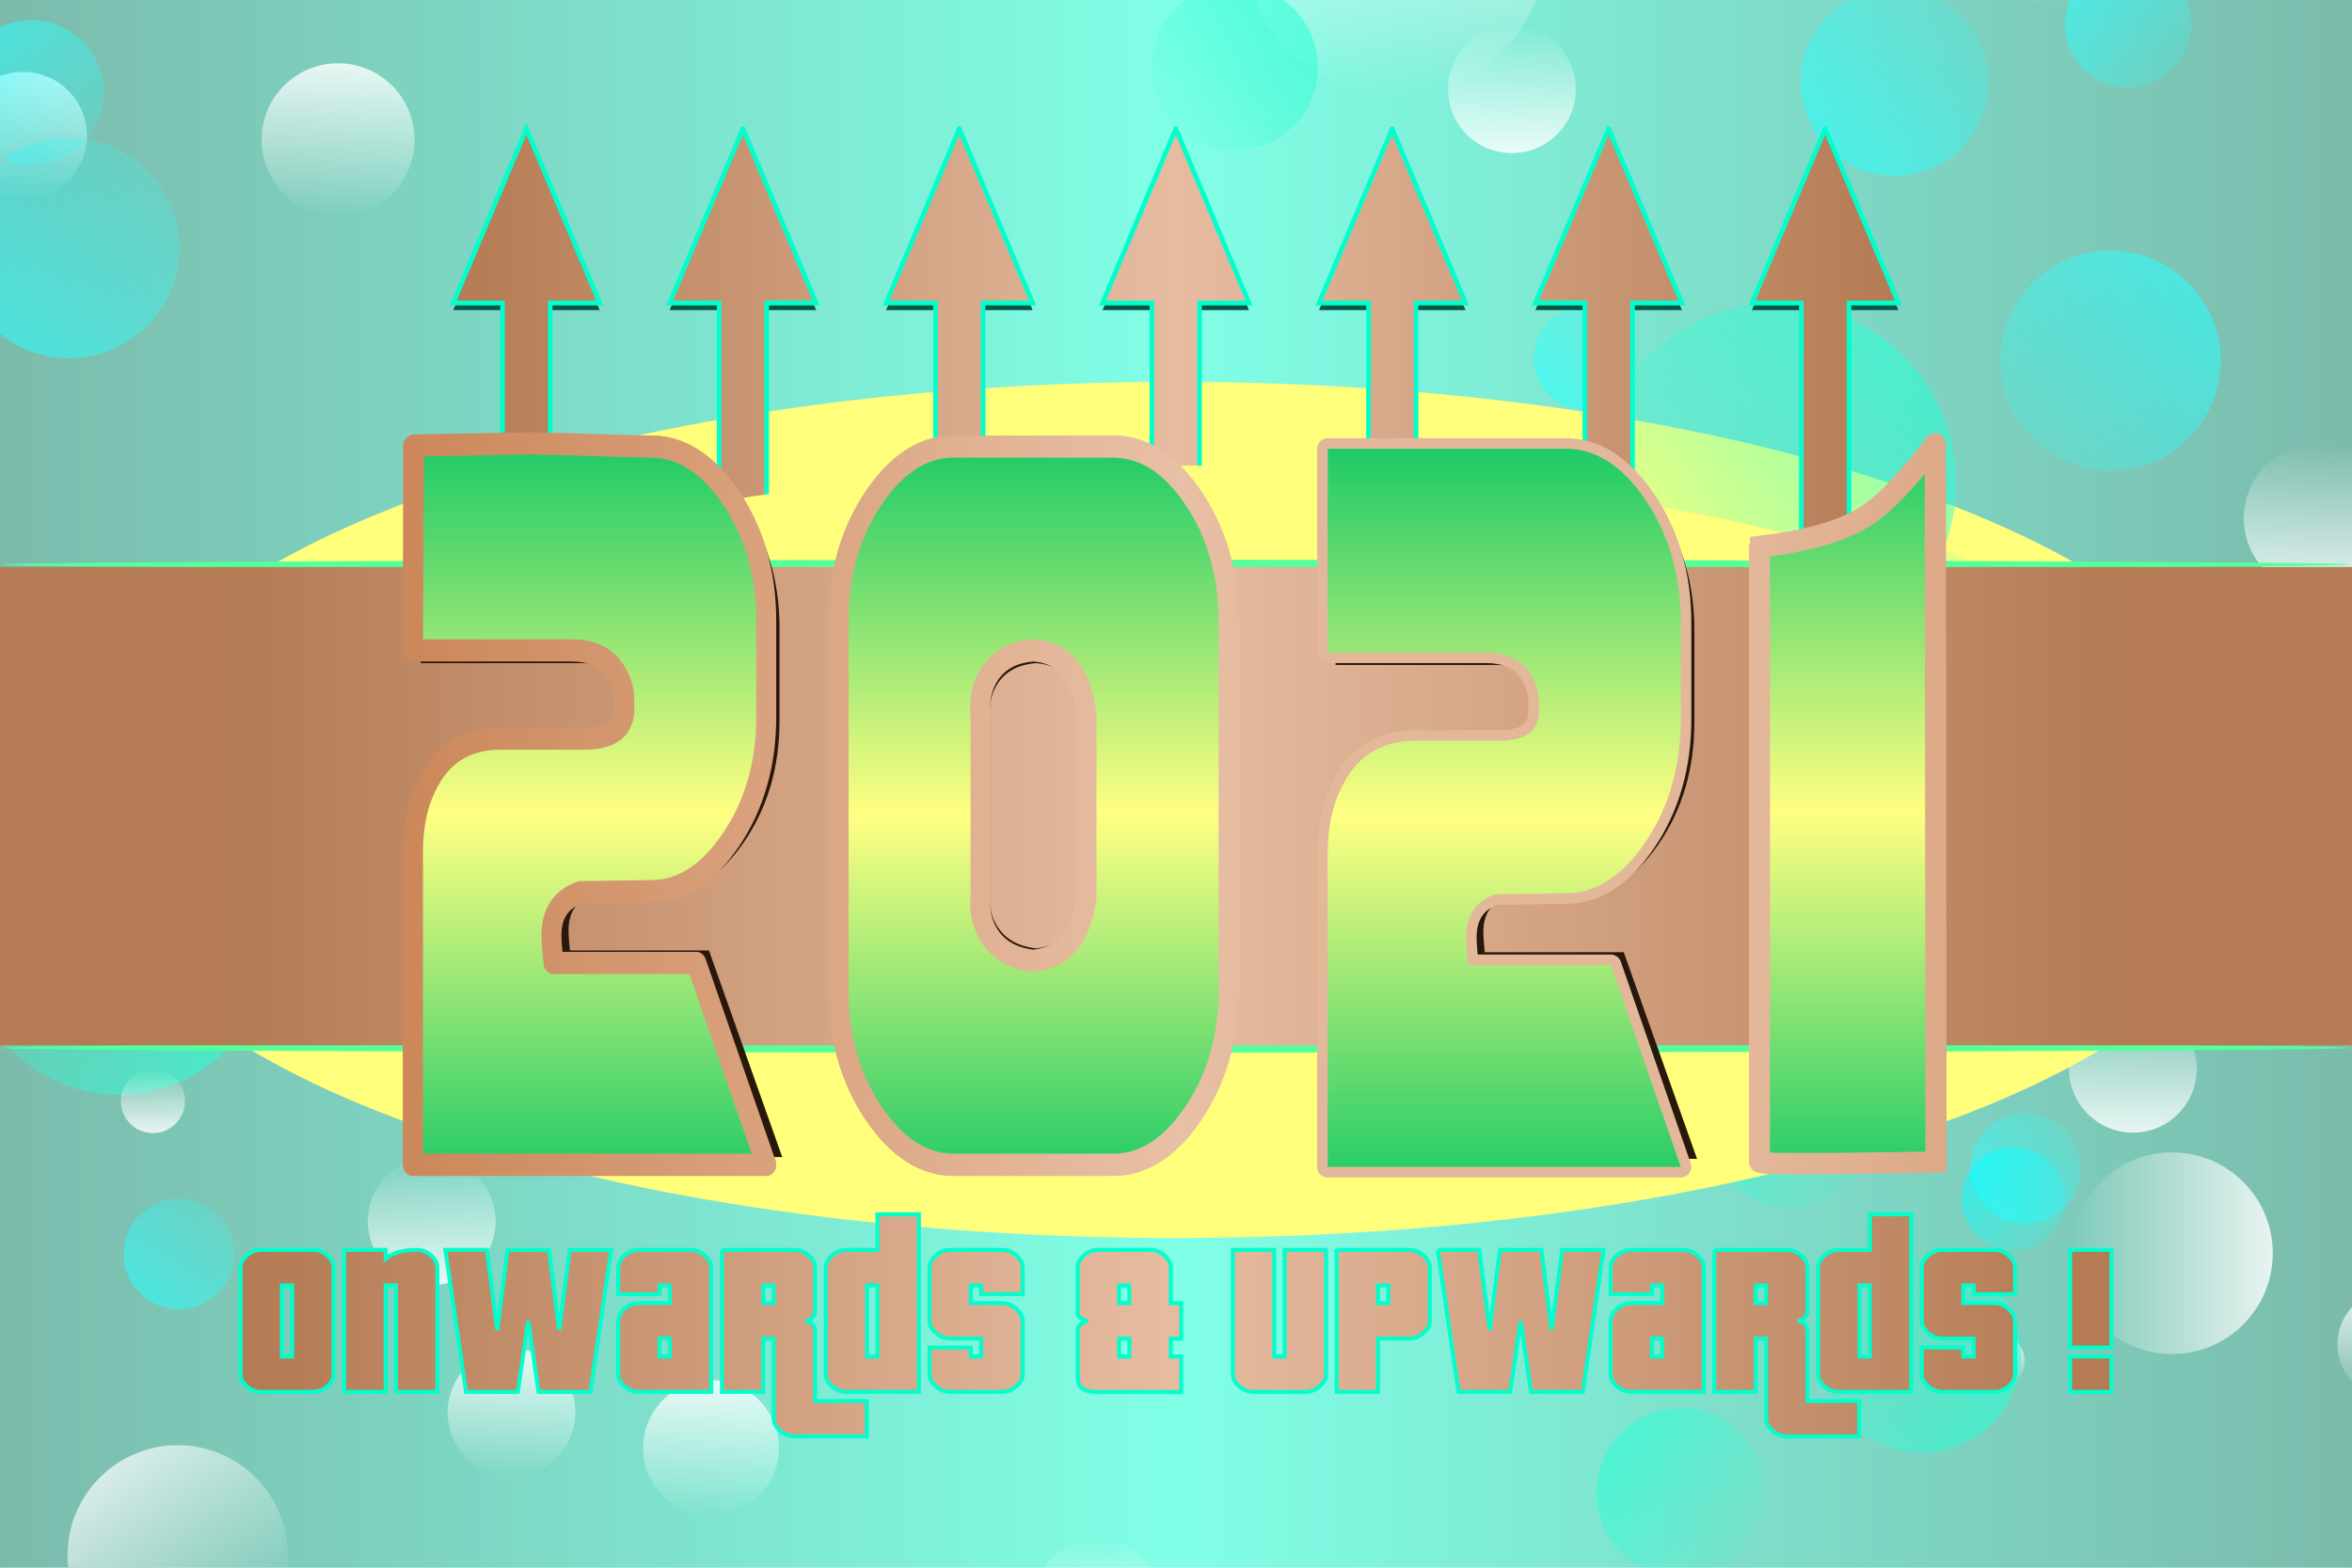 <?xml version="1.0" encoding="UTF-8" standalone="no"?>
<!-- Created with Inkscape (http://www.inkscape.org/) -->

<svg
   xmlns:dc="http://purl.org/dc/elements/1.1/"
   xmlns:cc="http://creativecommons.org/ns#"
   xmlns:rdf="http://www.w3.org/1999/02/22-rdf-syntax-ns#"
   xmlns:svg="http://www.w3.org/2000/svg"
   xmlns="http://www.w3.org/2000/svg"
   xmlns:xlink="http://www.w3.org/1999/xlink"
   xmlns:sodipodi="http://sodipodi.sourceforge.net/DTD/sodipodi-0.dtd"
   xmlns:inkscape="http://www.inkscape.org/namespaces/inkscape"
   id="svg2"
   sodipodi:docname="2021onwards.svg"
   viewBox="0 0 600 400"
   version="1.1"
   inkscape:version="0.91 r13725">
  <defs
     id="defs4">
    <inkscape:perspective
       sodipodi:type="inkscape:persp3d"
       inkscape:vp_x="0 : 200 : 1"
       inkscape:vp_y="0 : 1000 : 0"
       inkscape:vp_z="600 : 200 : 1"
       inkscape:persp3d-origin="300 : 133.33333 : 1"
       id="perspective6238" />
    <linearGradient
       id="linearGradient4190"
       inkscape:collect="always">
      <stop
         id="stop4192"
         style="stop-color:#ffffff"
         offset="0" />
      <stop
         id="stop4194"
         style="stop-color:#ffffff;stop-opacity:0"
         offset="1" />
    </linearGradient>
    <linearGradient
       id="linearGradient4125">
      <stop
         id="stop4127"
         style="stop-color:#2affff"
         offset="0" />
      <stop
         id="stop4130"
         style="stop-color:#2affff;stop-opacity:0"
         offset="1" />
    </linearGradient>
    <linearGradient
       id="linearGradient4115"
       inkscape:collect="always">
      <stop
         id="stop4117"
         style="stop-color:#2affd5"
         offset="0" />
      <stop
         id="stop4119"
         style="stop-color:#2affd5;stop-opacity:0"
         offset="1" />
    </linearGradient>
    <linearGradient
       id="linearGradient4197">
      <stop
         id="stop4199"
         style="stop-color:#7bafa2"
         offset="0" />
      <stop
         id="stop4205"
         style="stop-color:#80ffe6"
         offset=".5" />
      <stop
         id="stop4201"
         style="stop-color:#7bafa2"
         offset="1" />
    </linearGradient>
    <linearGradient
       id="linearGradient4171">
      <stop
         id="stop4173"
         style="stop-color:#b47b54"
         offset="0" />
      <stop
         id="stop4179"
         style="stop-color:#e6bca1"
         offset=".5" />
      <stop
         id="stop4175"
         style="stop-color:#b47b54"
         offset="1" />
    </linearGradient>
    <linearGradient
       id="linearGradient4060">
      <stop
         id="stop4062"
         style="stop-color:#aa4400"
         offset="0" />
      <stop
         id="stop4064"
         style="stop-color:#e8c0a6"
         offset=".5" />
      <stop
         id="stop4066"
         style="stop-color:#aa4400"
         offset="1" />
    </linearGradient>
    <filter
       id="filter4084"
       inkscape:collect="always">
      <feGaussianBlur
         id="feGaussianBlur4086"
         stdDeviation="2.728"
         inkscape:collect="always" />
    </filter>
    <filter
       id="filter4191"
       height="1.983"
       width="1.641"
       y="-.492"
       x="-.321"
       inkscape:collect="always">
      <feGaussianBlur
         id="feGaussianBlur4193"
         stdDeviation="38.263"
         inkscape:collect="always" />
    </filter>
    <clipPath
       id="clipPath4231"
       clipPathUnits="userSpaceOnUse">
      <rect
         id="rect4233"
         style="fill:url(#linearGradient4235)"
         height="286.57"
         width="312.58"
         y="49.808"
         x="139.52" />
    </clipPath>
    <linearGradient
       id="linearGradient4235"
       y2="852.36"
       xlink:href="#linearGradient4197"
       gradientUnits="userSpaceOnUse"
       x2="628.11"
       gradientTransform="matrix(.521 0 0 .716 139.52 -417.56)"
       y1="852.36"
       x1="-28.108"
       inkscape:collect="always" />
    <filter
       id="filter3882"
       inkscape:collect="always">
      <feGaussianBlur
         id="feGaussianBlur3884"
         stdDeviation="4.129"
         inkscape:collect="always" />
    </filter>
    <filter
       id="filter3900"
       height="1.247"
       width="1.026"
       y="-.124"
       x="-.013"
       inkscape:collect="always">
      <feGaussianBlur
         id="feGaussianBlur3902"
         stdDeviation="2.745"
         inkscape:collect="always" />
    </filter>
    <clipPath
       id="clipPath6042"
       clipPathUnits="userSpaceOnUse">
      <rect
         id="rect6044"
         style="fill:#2b1100"
         transform="rotate(90)"
         height="1788"
         width="2681.9"
         y="-1135.9"
         x="-231.38" />
    </clipPath>
    <clipPath
       id="clipPath6046"
       clipPathUnits="userSpaceOnUse">
      <rect
         id="rect6048"
         style="fill:#2b1100"
         transform="rotate(90)"
         height="1037.5"
         width="1556.2"
         y="-676.57"
         x="-70.084" />
    </clipPath>
    <clipPath
       id="clipPath6050"
       clipPathUnits="userSpaceOnUse">
      <rect
         id="rect6052"
         style="fill:#2b1100"
         transform="rotate(90)"
         height="1788"
         width="2681.9"
         y="-1102.5"
         x="-126.05" />
    </clipPath>
    <clipPath
       id="clipPath6058"
       clipPathUnits="userSpaceOnUse">
      <rect
         id="rect6060"
         style="fill:#2b1100"
         height="400"
         width="600"
         y="652.36"
         x="-0" />
    </clipPath>
    <clipPath
       id="clipPath6062"
       clipPathUnits="userSpaceOnUse">
      <rect
         id="rect6064"
         style="fill:#2b1100"
         transform="scale(1,-1)"
         height="400"
         width="600"
         y="-1276.6"
         x="-2.284" />
    </clipPath>
    <clipPath
       id="clipPath6066"
       clipPathUnits="userSpaceOnUse">
      <rect
         id="rect6068"
         style="fill:#2b1100"
         transform="rotate(90)"
         height="1037.5"
         width="1556.2"
         y="-619.93"
         x="-1291.8" />
    </clipPath>
    <clipPath
       id="clipPath6070"
       clipPathUnits="userSpaceOnUse">
      <rect
         id="rect6072"
         style="fill:#2b1100"
         transform="scale(-1,1)"
         height="568.43"
         width="852.65"
         y="-406.11"
         x="-634.27" />
    </clipPath>
    <clipPath
       id="clipPath6074"
       clipPathUnits="userSpaceOnUse">
      <rect
         id="rect6076"
         style="fill:#2b1100"
         transform="rotate(-90)"
         height="896.64"
         width="1345"
         y="-173.77"
         x="-689.02" />
    </clipPath>
    <clipPath
       id="clipPath6078"
       clipPathUnits="userSpaceOnUse">
      <rect
         id="rect6080"
         style="fill:#2b1100"
         transform="rotate(-90)"
         height="2101.5"
         width="3152.2"
         y="-1977.3"
         x="-2725.2" />
    </clipPath>
    <clipPath
       id="clipPath6082"
       clipPathUnits="userSpaceOnUse">
      <rect
         id="rect6084"
         style="fill:#2b1100"
         height="364.1"
         width="312.58"
         y="20.486"
         x="139.52" />
    </clipPath>
    <clipPath
       id="clipPath6086"
       clipPathUnits="userSpaceOnUse">
      <rect
         id="rect6088"
         style="fill:#2b1100"
         height="400"
         width="600"
         y="652.36"
         x="0" />
    </clipPath>
    <linearGradient
       id="linearGradient6806"
       y2="852.36"
       xlink:href="#linearGradient4197"
       gradientUnits="userSpaceOnUse"
       x2="651.74"
       gradientTransform="translate(-7.6294e-8 -0)"
       y1="852.36"
       x1="-51.739"
       inkscape:collect="always" />
    <linearGradient
       id="linearGradient6808"
       y2="48.267"
       xlink:href="#linearGradient4190"
       gradientUnits="userSpaceOnUse"
       x2="-116.48"
       y1="48.267"
       x1="-189.57"
       inkscape:collect="always" />
    <linearGradient
       id="linearGradient6814"
       y2="102.41"
       xlink:href="#linearGradient4125"
       gradientUnits="userSpaceOnUse"
       x2="-100.24"
       y1="4.956"
       x1="-194.98"
       inkscape:collect="always" />
    <linearGradient
       id="linearGradient6816"
       y2="84.81"
       xlink:href="#linearGradient4115"
       gradientUnits="userSpaceOnUse"
       x2="-126.36"
       y1="5.797"
       x1="-185.62"
       inkscape:collect="always" />
    <linearGradient
       id="linearGradient6870"
       y2="102.41"
       gradientUnits="userSpaceOnUse"
       x2="-100.24"
       y1="4.956"
       x1="-194.98"
       inkscape:collect="always">
      <stop
         id="stop5936"
         style="stop-color:#00ffff"
         offset="0" />
      <stop
         id="stop5938"
         style="stop-color:#2affff;stop-opacity:0"
         offset="1" />
    </linearGradient>
    <linearGradient
       id="linearGradient6892"
       y2="25.986"
       gradientUnits="userSpaceOnUse"
       x2="-174.41"
       y1="66.091"
       x1="-121.24"
       inkscape:collect="always">
      <stop
         id="stop5928"
         style="stop-color:#ffffff"
         offset="0" />
      <stop
         id="stop5930"
         style="stop-color:#ffffff;stop-opacity:0"
         offset="1" />
    </linearGradient>
    <linearGradient
       id="linearGradient8034"
       y2="718.33"
       xlink:href="#linearGradient4171"
       gradientUnits="userSpaceOnUse"
       x2="110.6"
       gradientTransform="translate(0,1.763)"
       y1="718.33"
       x1="488.82"
       inkscape:collect="always" />
    <linearGradient
       id="linearGradient8036"
       y2="852.36"
       xlink:href="#linearGradient4171"
       gradientUnits="userSpaceOnUse"
       x2="541.68"
       gradientTransform="translate(-4.9e-4,5.7)"
       y1="852.36"
       x1="58.325"
       inkscape:collect="always" />
    <linearGradient
       id="linearGradient8038"
       y2="207.08"
       xlink:href="#linearGradient4060"
       gradientUnits="userSpaceOnUse"
       x2="727.23"
       y1="207.08"
       x1="-116.14"
       inkscape:collect="always" />
    <linearGradient
       id="linearGradient8040"
       y2="290.91"
       gradientUnits="userSpaceOnUse"
       x2="309.05"
       y1="127.33"
       x1="309.05"
       inkscape:collect="always">
      <stop
         id="stop4129"
         style="stop-color:#21cb67"
         offset="0" />
      <stop
         id="stop4135"
         style="stop-color:#ffff82"
         offset=".5" />
      <stop
         id="stop4131"
         style="stop-color:#21cb67"
         offset="1" />
    </linearGradient>
    <linearGradient
       id="linearGradient8652"
       y2="922.78"
       xlink:href="#linearGradient4171"
       gradientUnits="userSpaceOnUse"
       x2="547.11"
       gradientTransform="matrix(1.017,0,0,1.134,-38.449,431.37)"
       y1="922.78"
       x1="88.988"
       inkscape:collect="always" />
    <linearGradient
       inkscape:collect="always"
       xlink:href="#linearGradient8040"
       id="linearGradient6202"
       gradientUnits="userSpaceOnUse"
       x1="309.05"
       y1="127.33"
       x2="309.05"
       y2="290.91"
       gradientTransform="matrix(1.02,0,0,1.132,221.817,624.105)" />
    <linearGradient
       inkscape:collect="always"
       xlink:href="#linearGradient4060"
       id="linearGradient6232"
       gradientUnits="userSpaceOnUse"
       x1="-116.14"
       y1="207.08"
       x2="727.23"
       y2="207.08" />
    <linearGradient
       inkscape:collect="always"
       xlink:href="#linearGradient8040"
       id="linearGradient6234"
       gradientUnits="userSpaceOnUse"
       gradientTransform="matrix(1.02,0,0,1.132,105.535,622.838)"
       x1="309.05"
       y1="127.33"
       x2="309.05"
       y2="290.91" />
    <linearGradient
       inkscape:collect="always"
       xlink:href="#linearGradient4060"
       id="linearGradient6236"
       gradientUnits="userSpaceOnUse"
       gradientTransform="matrix(1.02,0,0,1.132,105.535,622.838)"
       x1="-116.14"
       y1="207.08"
       x2="727.23"
       y2="207.08" />
    <linearGradient
       inkscape:collect="always"
       xlink:href="#linearGradient4060"
       id="linearGradient6426"
       gradientUnits="userSpaceOnUse"
       x1="-116.14"
       y1="207.08"
       x2="727.23"
       y2="207.08" />
    <linearGradient
       inkscape:collect="always"
       xlink:href="#linearGradient8040"
       id="linearGradient6428"
       gradientUnits="userSpaceOnUse"
       x1="309.05"
       y1="127.33"
       x2="309.05"
       y2="290.91" />
    <linearGradient
       inkscape:collect="always"
       xlink:href="#linearGradient8040"
       id="linearGradient6506"
       gradientUnits="userSpaceOnUse"
       gradientTransform="matrix(1.02,0,0,1.132,221.817,624.105)"
       x1="309.05"
       y1="127.33"
       x2="309.05"
       y2="290.91" />
  </defs>
  <sodipodi:namedview
     id="base"
     bordercolor="#666666"
     inkscape:pageshadow="2"
     inkscape:guide-bbox="true"
     pagecolor="#ffffff"
     inkscape:showpageshadow="false"
     inkscape:window-maximized="1"
     inkscape:zoom="1.3722882"
     inkscape:window-x="4"
     inkscape:window-height="1035"
     showgrid="false"
     borderopacity="1.0"
     inkscape:current-layer="g8141"
     inkscape:cx="136.70759"
     inkscape:cy="200.66611"
     showguides="true"
     inkscape:window-y="1"
     inkscape:window-width="1916"
     inkscape:pageopacity="0.0"
     inkscape:document-units="px" />
  <g
     id="layer1"
     inkscape:label="Layer 1"
     inkscape:groupmode="layer"
     transform="translate(0 -652.36)">
    <g
       id="g8141">
      <g
         id="g6174"
         transform="translate(-4.996e-8 -0)">
        <path
           id="rect4137"
           style="fill:url(#linearGradient6806)"
           clip-path="url(#clipPath6086)"
           d="m0 652.36h600v400h-600z" />
        <path
           id="path4217"
           style="filter:url(#filter4191);fill:#ffff7c"
           clip-path="url(#clipPath6082)"
           transform="matrix(1.919 0 0 1.099 -267.82 629.86)"
           d="m438.97 202.54c0 51.591-64.095 93.415-143.16 93.415s-143.16-41.823-143.16-93.415c0-51.591 64.095-93.415 143.16-93.415s143.16 41.823 143.16 93.415z" />
        <path
           id="path4232"
           style="opacity:.827;fill:url(#linearGradient6808)"
           clip-path="url(#clipPath6078)"
           transform="matrix(0 .19 -.19 0 518.72 1028.7)"
           d="m-116.48 48.267c0 20.183-16.361 36.544-36.544 36.544s-36.544-16.361-36.544-36.544 16.361-36.544 36.544-36.544 36.544 16.361 36.544 36.544z" />
        <path
           id="path4435"
           style="opacity:.827;fill:url(#linearGradient6808)"
           clip-path="url(#clipPath6074)"
           transform="matrix(0 .446 -.446 0 307.38 729.88)"
           d="m-116.48 48.267c0 20.183-16.361 36.544-36.544 36.544s-36.544-16.361-36.544-36.544 16.361-36.544 36.544-36.544 36.544 16.361 36.544 36.544z" />
        <path
           id="path4501"
           style="opacity:.827;fill:url(#linearGradient6808)"
           clip-path="url(#clipPath6070)"
           transform="matrix(-.704 0 0 .704 446.33 938.14)"
           d="m-116.48 48.267c0 20.183-16.361 36.544-36.544 36.544s-36.544-16.361-36.544-36.544 16.361-36.544 36.544-36.544 36.544 16.361 36.544 36.544z" />
        <path
           id="path4793"
           style="opacity:.692;fill:url(#linearGradient6814)"
           clip-path="url(#clipPath6066)"
           transform="matrix(0 -.386 .386 0 498.06 891.38)"
           d="m-116.48 48.267c0 20.183-16.361 36.544-36.544 36.544s-36.544-16.361-36.544-36.544 16.361-36.544 36.544-36.544 36.544 16.361 36.544 36.544z" />
        <g
           id="g5673"
           clip-path="url(#clipPath6062)"
           transform="matrix(1 0 0 -1 2.284 1928.9)">
          <path
             id="path4113"
             style="opacity:.692;fill:url(#linearGradient6816)"
             transform="matrix(0 1.054 -1.054 0 78.912 1197)"
             d="m-116.48 48.267c0 20.183-16.361 36.544-36.544 36.544s-36.544-16.361-36.544-36.544 16.361-36.544 36.544-36.544 36.544 16.361 36.544 36.544z" />
          <path
             id="path4123"
             style="opacity:.692;fill:url(#linearGradient6814)"
             transform="matrix(0 .769 -.769 0 235.55 1207.3)"
             d="m-116.48 48.267c0 20.183-16.361 36.544-36.544 36.544s-36.544-16.361-36.544-36.544 16.361-36.544 36.544-36.544 36.544 16.361 36.544 36.544z" />
          <path
             id="path4242"
             style="opacity:.827;fill:url(#linearGradient6808)"
             transform="matrix(0 .443 -.443 0 27.17 993.45)"
             d="m-116.48 48.267c0 20.183-16.361 36.544-36.544 36.544s-36.544-16.361-36.544-36.544 16.361-36.544 36.544-36.544 36.544 16.361 36.544 36.544z" />
          <path
             id="path4292"
             style="opacity:.692;fill:url(#linearGradient6816)"
             transform="matrix(0 1.258 -1.258 0 84.835 1167.4)"
             d="m-116.48 48.267c0 20.183-16.361 36.544-36.544 36.544s-36.544-16.361-36.544-36.544 16.361-36.544 36.544-36.544 36.544 16.361 36.544 36.544z" />
          <path
             id="path4298"
             style="opacity:.692;fill:url(#linearGradient6814)"
             transform="matrix(0 .918 -.918 0 632.58 1226)"
             d="m-116.48 48.267c0 20.183-16.361 36.544-36.544 36.544s-36.544-16.361-36.544-36.544 16.361-36.544 36.544-36.544 36.544 16.361 36.544 36.544z" />
          <path
             id="path4304"
             style="opacity:.692;fill:url(#linearGradient6814)"
             transform="matrix(0 .918 -.918 0 67.386 1021.2)"
             d="m-116.48 48.267c0 20.183-16.361 36.544-36.544 36.544s-36.544-16.361-36.544-36.544 16.361-36.544 36.544-36.544 36.544 16.361 36.544 36.544z" />
          <path
             id="path4364"
             style="opacity:.692;fill:url(#linearGradient6816)"
             transform="matrix(0 .692 -.692 0 521.36 1037.1)"
             d="m-116.48 48.267c0 20.183-16.361 36.544-36.544 36.544s-36.544-16.361-36.544-36.544 16.361-36.544 36.544-36.544 36.544 16.361 36.544 36.544z" />
          <path
             id="path4403"
             style="opacity:.827;fill:url(#linearGradient6808)"
             transform="matrix(0 .446 -.446 0 129.38 1033.2)"
             d="m-116.48 48.267c0 20.183-16.361 36.544-36.544 36.544s-36.544-16.361-36.544-36.544 16.361-36.544 36.544-36.544 36.544 16.361 36.544 36.544z" />
          <path
             id="path4407"
             style="opacity:.827;fill:url(#linearGradient6808)"
             transform="matrix(0 .446 -.446 0 376.67 969.09)"
             d="m-116.48 48.267c0 20.183-16.361 36.544-36.544 36.544s-36.544-16.361-36.544-36.544 16.361-36.544 36.544-36.544 36.544 16.361 36.544 36.544z" />
          <path
             id="path4413"
             style="opacity:.827;fill:url(#linearGradient6808)"
             transform="matrix(0 .446 -.446 0 299.37 936.07)"
             d="m-116.48 48.267c0 20.183-16.361 36.544-36.544 36.544s-36.544-16.361-36.544-36.544 16.361-36.544 36.544-36.544 36.544 16.361 36.544 36.544z" />
          <path
             id="path4433"
             style="opacity:.827;fill:url(#linearGradient6808)"
             transform="matrix(0 .611 -.611 0 421.92 1103.9)"
             d="m-116.48 48.267c0 20.183-16.361 36.544-36.544 36.544s-36.544-16.361-36.544-36.544 16.361-36.544 36.544-36.544 36.544 16.361 36.544 36.544z" />
          <path
             id="path4457"
             style="opacity:.827;fill:url(#linearGradient6808)"
             transform="matrix(0 .611 -.611 0 270.16 1185.4)"
             d="m-116.48 48.267c0 20.183-16.361 36.544-36.544 36.544s-36.544-16.361-36.544-36.544 16.361-36.544 36.544-36.544 36.544 16.361 36.544 36.544z" />
          <path
             id="path4505"
             style="opacity:.827;fill:url(#linearGradient6808)"
             transform="matrix(-.707 0 0 .707 301.29 909.22)"
             d="m-116.48 48.267c0 20.183-16.361 36.544-36.544 36.544s-36.544-16.361-36.544-36.544 16.361-36.544 36.544-36.544 36.544 16.361 36.544 36.544z" />
          <path
             id="path4507"
             style="opacity:.692;fill:url(#linearGradient6814)"
             transform="matrix(-1.464 0 0 1.464 -33.867 959.59)"
             d="m-116.48 48.267c0 20.183-16.361 36.544-36.544 36.544s-36.544-16.361-36.544-36.544 16.361-36.544 36.544-36.544 36.544 16.361 36.544 36.544z" />
          <path
             id="path4517"
             style="opacity:.827;fill:url(#linearGradient6808)"
             transform="matrix(-.712 0 0 .712 170.67 1048.7)"
             d="m-116.48 48.267c0 20.183-16.361 36.544-36.544 36.544s-36.544-16.361-36.544-36.544 16.361-36.544 36.544-36.544 36.544 16.361 36.544 36.544z" />
          <path
             id="path4575"
             style="opacity:.692;fill:url(#linearGradient6814)"
             transform="matrix(0 .769 .769 0 515.28 1057.9)"
             d="m-116.48 48.267c0 20.183-16.361 36.544-36.544 36.544s-36.544-16.361-36.544-36.544 16.361-36.544 36.544-36.544 36.544 16.361 36.544 36.544z" />
          <path
             id="path4595"
             style="opacity:.692;fill:url(#linearGradient6816)"
             transform="matrix(0 .58 .58 0 141.88 1182.6)"
             d="m-116.48 48.267c0 20.183-16.361 36.544-36.544 36.544s-36.544-16.361-36.544-36.544 16.361-36.544 36.544-36.544 36.544 16.361 36.544 36.544z" />
          <path
             id="path4597"
             style="opacity:.692;fill:url(#linearGradient6814)"
             transform="matrix(0 .423 .423 0 390.4 1114.8)"
             d="m-116.48 48.267c0 20.183-16.361 36.544-36.544 36.544s-36.544-16.361-36.544-36.544 16.361-36.544 36.544-36.544 36.544 16.361 36.544 36.544z" />
          <path
             id="path4603"
             style="opacity:.827;fill:url(#linearGradient6808)"
             transform="matrix(0 .446 .446 0 163.91 1044.3)"
             d="m-116.48 48.267c0 20.183-16.361 36.544-36.544 36.544s-36.544-16.361-36.544-36.544 16.361-36.544 36.544-36.544 36.544 16.361 36.544 36.544z" />
          <path
             id="path4605"
             style="opacity:.827;fill:url(#linearGradient6808)"
             transform="matrix(0 .446 .446 0 520.3 1072.1)"
             d="m-116.48 48.267c0 20.183-16.361 36.544-36.544 36.544s-36.544-16.361-36.544-36.544 16.361-36.544 36.544-36.544 36.544 16.361 36.544 36.544z" />
          <path
             id="path4651"
             style="opacity:.827;fill:url(#linearGradient6808)"
             transform="matrix(0 -.769 .769 0 259.28 837.07)"
             d="m-116.48 48.267c0 20.183-16.361 36.544-36.544 36.544s-36.544-16.361-36.544-36.544 16.361-36.544 36.544-36.544 36.544 16.361 36.544 36.544z" />
          <path
             id="path4681"
             style="opacity:.827;fill:url(#linearGradient6808)"
             transform="matrix(0 -.446 .446 0 106.67 847.9)"
             d="m-116.48 48.267c0 20.183-16.361 36.544-36.544 36.544s-36.544-16.361-36.544-36.544 16.361-36.544 36.544-36.544 36.544 16.361 36.544 36.544z" />
          <path
             id="path4729"
             style="opacity:.692;fill:url(#linearGradient6814)"
             transform="matrix(0 -.656 .656 0 148.74 977.51)"
             d="m-116.48 48.267c0 20.183-16.361 36.544-36.544 36.544s-36.544-16.361-36.544-36.544 16.361-36.544 36.544-36.544 36.544 16.361 36.544 36.544z" />
          <path
             id="path4731"
             style="opacity:.692;fill:url(#linearGradient6814)"
             transform="matrix(0 -.656 .656 0 299.52 937.84)"
             d="m-116.48 48.267c0 20.183-16.361 36.544-36.544 36.544s-36.544-16.361-36.544-36.544 16.361-36.544 36.544-36.544 36.544 16.361 36.544 36.544z" />
          <path
             id="path4735"
             style="opacity:.692;fill:url(#linearGradient6816)"
             transform="matrix(0 -1.072 1.072 0 530.88 896.75)"
             d="m-116.48 48.267c0 20.183-16.361 36.544-36.544 36.544s-36.544-16.361-36.544-36.544 16.361-36.544 36.544-36.544 36.544 16.361 36.544 36.544z" />
          <path
             id="path4737"
             style="opacity:.692;fill:url(#linearGradient6814)"
             transform="matrix(0 -.782 .782 0 466.59 748.36)"
             d="m-116.48 48.267c0 20.183-16.361 36.544-36.544 36.544s-36.544-16.361-36.544-36.544 16.361-36.544 36.544-36.544 36.544 16.361 36.544 36.544z" />
          <path
             id="path4739"
             style="opacity:.692;fill:url(#linearGradient6816)"
             transform="matrix(0 -.494 .494 0 112.99 814)"
             d="m-116.48 48.267c0 20.183-16.361 36.544-36.544 36.544s-36.544-16.361-36.544-36.544 16.361-36.544 36.544-36.544 36.544 16.361 36.544 36.544z" />
          <path
             id="path4741"
             style="opacity:.692;fill:url(#linearGradient6870)"
             transform="matrix(0 -.361 .361 0 493.95 915.35)"
             d="m-116.48 48.267c0 20.183-16.361 36.544-36.544 36.544s-36.544-16.361-36.544-36.544 16.361-36.544 36.544-36.544 36.544 16.361 36.544 36.544z" />
          <path
             id="path4745"
             style="opacity:.692;fill:url(#linearGradient6816)"
             transform="matrix(0 -.59 .59 0 426.45 899.59)"
             d="m-116.48 48.267c0 20.183-16.361 36.544-36.544 36.544s-36.544-16.361-36.544-36.544 16.361-36.544 36.544-36.544 36.544 16.361 36.544 36.544z" />
          <path
             id="path4747"
             style="opacity:.827;fill:url(#linearGradient6808)"
             transform="matrix(0 -.38 .38 0 248.19 974.32)"
             d="m-116.48 48.267c0 20.183-16.361 36.544-36.544 36.544s-36.544-16.361-36.544-36.544 16.361-36.544 36.544-36.544 36.544 16.361 36.544 36.544z" />
          <path
             id="path4749"
             style="opacity:.827;fill:url(#linearGradient6808)"
             transform="matrix(0 -.38 .38 0 338.86 925.5)"
             d="m-116.48 48.267c0 20.183-16.361 36.544-36.544 36.544s-36.544-16.361-36.544-36.544 16.361-36.544 36.544-36.544 36.544 16.361 36.544 36.544z" />
          <path
             id="path4797"
             style="opacity:.827;fill:url(#linearGradient6808)"
             transform="matrix(0 -.656 .656 0 566.22 914.45)"
             d="m-116.48 48.267c0 20.183-16.361 36.544-36.544 36.544s-36.544-16.361-36.544-36.544 16.361-36.544 36.544-36.544 36.544 16.361 36.544 36.544z" />
          <path
             id="path4805"
             style="opacity:.827;fill:url(#linearGradient6808)"
             transform="matrix(0 -.656 .656 0 116.17 947.57)"
             d="m-116.48 48.267c0 20.183-16.361 36.544-36.544 36.544s-36.544-16.361-36.544-36.544 16.361-36.544 36.544-36.544 36.544 16.361 36.544 36.544z" />
          <path
             id="path4825"
             style="opacity:.827;fill:url(#linearGradient6808)"
             transform="matrix(0 -.38 .38 0 -14.902 1034)"
             d="m-116.48 48.267c0 20.183-16.361 36.544-36.544 36.544s-36.544-16.361-36.544-36.544 16.361-36.544 36.544-36.544 36.544 16.361 36.544 36.544z" />
          <path
             id="path4879"
             style="opacity:.692;fill:url(#linearGradient6816)"
             transform="matrix(0 -1.072 1.072 0 468.69 901.69)"
             d="m-116.48 48.267c0 20.183-16.361 36.544-36.544 36.544s-36.544-16.361-36.544-36.544 16.361-36.544 36.544-36.544 36.544 16.361 36.544 36.544z" />
          <path
             id="path4889"
             style="opacity:.692;fill:url(#linearGradient6816)"
             transform="matrix(0 -.59 .59 0 398.1 805.35)"
             d="m-116.48 48.267c0 20.183-16.361 36.544-36.544 36.544s-36.544-16.361-36.544-36.544 16.361-36.544 36.544-36.544 36.544 16.361 36.544 36.544z" />
          <path
             id="path4893"
             style="opacity:.827;fill:url(#linearGradient6808)"
             transform="matrix(0 -.38 .38 0 589.56 875.46)"
             d="m-116.48 48.267c0 20.183-16.361 36.544-36.544 36.544s-36.544-16.361-36.544-36.544 16.361-36.544 36.544-36.544 36.544 16.361 36.544 36.544z" />
          <path
             id="path4897"
             style="opacity:.827;fill:url(#linearGradient6808)"
             transform="matrix(0 -.849 .849 0 254.59 746.32)"
             d="m-116.48 48.267c0 20.183-16.361 36.544-36.544 36.544s-36.544-16.361-36.544-36.544 16.361-36.544 36.544-36.544 36.544 16.361 36.544 36.544z" />
          <path
             id="path4935"
             style="opacity:.692;fill:url(#linearGradient6892)"
             transform="matrix(0 .769 -.769 0 80.169 997.36)"
             d="m-116.48 48.267c0 20.183-16.361 36.544-36.544 36.544s-36.544-16.361-36.544-36.544 16.361-36.544 36.544-36.544 36.544 16.361 36.544 36.544z" />
          <path
             id="path5966"
             style="opacity:.827;fill:url(#linearGradient6808)"
             transform="matrix(0 -.474 .474 0 156.2 834.54)"
             d="m-116.48 48.267c0 20.183-16.361 36.544-36.544 36.544s-36.544-16.361-36.544-36.544 16.361-36.544 36.544-36.544 36.544 16.361 36.544 36.544z" />
        </g>
        <g
           id="g5792"
           clip-path="url(#clipPath6058)"
           transform="translate(0)">
          <path
             id="path4136"
             style="opacity:.692;fill:url(#linearGradient6814)"
             transform="matrix(0 .769 -.769 0 575.49 862.09)"
             d="m-116.48 48.267c0 20.183-16.361 36.544-36.544 36.544s-36.544-16.361-36.544-36.544 16.361-36.544 36.544-36.544 36.544 16.361 36.544 36.544z" />
          <path
             id="path4162"
             style="opacity:.827;fill:url(#linearGradient6808)"
             transform="matrix(0 1.054 -1.054 0 527 894.31)"
             d="m-116.48 48.267c0 20.183-16.361 36.544-36.544 36.544s-36.544-16.361-36.544-36.544 16.361-36.544 36.544-36.544 36.544 16.361 36.544 36.544z" />
          <path
             id="path4170"
             style="opacity:.827;fill:url(#linearGradient6808)"
             transform="matrix(0 1.054 -1.054 0 406.91 799.47)"
             d="m-116.48 48.267c0 20.183-16.361 36.544-36.544 36.544s-36.544-16.361-36.544-36.544 16.361-36.544 36.544-36.544 36.544 16.361 36.544 36.544z" />
          <path
             id="path4230"
             style="opacity:.827;fill:url(#linearGradient6808)"
             transform="matrix(0 1.054 -1.054 0 634.17 797.77)"
             d="m-116.48 48.267c0 20.183-16.361 36.544-36.544 36.544s-36.544-16.361-36.544-36.544 16.361-36.544 36.544-36.544 36.544 16.361 36.544 36.544z" />
          <path
             id="path4234"
             style="opacity:.827;fill:url(#linearGradient6808)"
             transform="matrix(0 .443 -.443 0 141.53 865.8)"
             d="m-116.48 48.267c0 20.183-16.361 36.544-36.544 36.544s-36.544-16.361-36.544-36.544 16.361-36.544 36.544-36.544 36.544 16.361 36.544 36.544z" />
          <path
             id="path4284"
             style="opacity:.692;fill:url(#linearGradient6816)"
             transform="matrix(0 1.258 -1.258 0 84.835 836.43)"
             d="m-116.48 48.267c0 20.183-16.361 36.544-36.544 36.544s-36.544-16.361-36.544-36.544 16.361-36.544 36.544-36.544 36.544 16.361 36.544 36.544z" />
          <path
             id="path4286"
             style="opacity:.692;fill:url(#linearGradient6814)"
             transform="matrix(0 .918 -.918 0 197.91 994.57)"
             d="m-116.48 48.267c0 20.183-16.361 36.544-36.544 36.544s-36.544-16.361-36.544-36.544 16.361-36.544 36.544-36.544 36.544 16.361 36.544 36.544z" />
          <path
             id="path4296"
             style="opacity:.692;fill:url(#linearGradient6816)"
             transform="matrix(0 1.258 -1.258 0 513.75 968.23)"
             d="m-116.48 48.267c0 20.183-16.361 36.544-36.544 36.544s-36.544-16.361-36.544-36.544 16.361-36.544 36.544-36.544 36.544 16.361 36.544 36.544z" />
          <path
             id="path4300"
             style="opacity:.692;fill:url(#linearGradient6816)"
             transform="matrix(0 1.258 -1.258 0 495.84 833.82)"
             d="m-116.48 48.267c0 20.183-16.361 36.544-36.544 36.544s-36.544-16.361-36.544-36.544 16.361-36.544 36.544-36.544 36.544 16.361 36.544 36.544z" />
          <path
             id="path4338"
             style="opacity:.692;fill:url(#linearGradient6816)"
             transform="matrix(0 .58 -.58 0 342.96 758.3)"
             d="m-116.48 48.267c0 20.183-16.361 36.544-36.544 36.544s-36.544-16.361-36.544-36.544 16.361-36.544 36.544-36.544 36.544 16.361 36.544 36.544z" />
          <path
             id="path4350"
             style="opacity:.692;fill:url(#linearGradient6814)"
             transform="matrix(0 .423 -.423 0 352.98 899.89)"
             d="m-116.48 48.267c0 20.183-16.361 36.544-36.544 36.544s-36.544-16.361-36.544-36.544 16.361-36.544 36.544-36.544 36.544 16.361 36.544 36.544z" />
          <path
             id="path4352"
             style="opacity:.692;fill:url(#linearGradient6814)"
             transform="matrix(0 .423 -.423 0 325.8 862.59)"
             d="m-116.48 48.267c0 20.183-16.361 36.544-36.544 36.544s-36.544-16.361-36.544-36.544 16.361-36.544 36.544-36.544 36.544 16.361 36.544 36.544z" />
          <path
             id="path4358"
             style="opacity:.692;fill:url(#linearGradient6816)"
             transform="matrix(0 .692 -.692 0 278.33 757.1)"
             d="m-116.48 48.267c0 20.183-16.361 36.544-36.544 36.544s-36.544-16.361-36.544-36.544 16.361-36.544 36.544-36.544 36.544 16.361 36.544 36.544z" />
          <path
             id="path4411"
             style="opacity:.827;fill:url(#linearGradient6808)"
             transform="matrix(0 .446 -.446 0 385.75 682.61)"
             d="m-116.48 48.267c0 20.183-16.361 36.544-36.544 36.544s-36.544-16.361-36.544-36.544 16.361-36.544 36.544-36.544 36.544 16.361 36.544 36.544z" />
          <path
             id="path4455"
             style="opacity:.827;fill:url(#linearGradient6808)"
             transform="matrix(0 .446 -.446 0 27.392 755.25)"
             d="m-116.48 48.267c0 20.183-16.361 36.544-36.544 36.544s-36.544-16.361-36.544-36.544 16.361-36.544 36.544-36.544 36.544 16.361 36.544 36.544z" />
          <path
             id="path4499"
             style="opacity:.827;fill:url(#linearGradient6808)"
             transform="matrix(-1.681 0 0 1.681 -47.12 654.76)"
             d="m-116.48 48.267c0 20.183-16.361 36.544-36.544 36.544s-36.544-16.361-36.544-36.544 16.361-36.544 36.544-36.544 36.544 16.361 36.544 36.544z" />
          <path
             id="path4511"
             style="opacity:.692;fill:url(#linearGradient6816)"
             transform="matrix(-1.103 0 0 1.103 239.67 782.83)"
             d="m-116.48 48.267c0 20.183-16.361 36.544-36.544 36.544s-36.544-16.361-36.544-36.544 16.361-36.544 36.544-36.544 36.544 16.361 36.544 36.544z" />
          <path
             id="path4581"
             style="opacity:.827;fill:url(#linearGradient6808)"
             transform="matrix(0 .769 .769 0 488.35 743.79)"
             d="m-116.48 48.267c0 20.183-16.361 36.544-36.544 36.544s-36.544-16.361-36.544-36.544 16.361-36.544 36.544-36.544 36.544 16.361 36.544 36.544z" />
          <path
             id="path4591"
             style="opacity:.692;fill:url(#linearGradient6816)"
             transform="matrix(0 1.258 1.258 0 31.436 824.52)"
             d="m-116.48 48.267c0 20.183-16.361 36.544-36.544 36.544s-36.544-16.361-36.544-36.544 16.361-36.544 36.544-36.544 36.544 16.361 36.544 36.544z" />
          <path
             id="path4599"
             style="opacity:.692;fill:url(#linearGradient6814)"
             transform="matrix(0 .505 .505 0 -16.361 753.27)"
             d="m-116.48 48.267c0 20.183-16.361 36.544-36.544 36.544s-36.544-16.361-36.544-36.544 16.361-36.544 36.544-36.544 36.544 16.361 36.544 36.544z" />
          <path
             id="path4609"
             style="opacity:.827;fill:url(#linearGradient6808)"
             transform="matrix(0 .446 .446 0 290.97 682.61)"
             d="m-116.48 48.267c0 20.183-16.361 36.544-36.544 36.544s-36.544-16.361-36.544-36.544 16.361-36.544 36.544-36.544 36.544 16.361 36.544 36.544z" />
          <path
             id="path4657"
             style="opacity:.692;fill:url(#linearGradient6814)"
             transform="matrix(0 -.769 .769 0 556.61 567.36)"
             d="m-116.48 48.267c0 20.183-16.361 36.544-36.544 36.544s-36.544-16.361-36.544-36.544 16.361-36.544 36.544-36.544 36.544 16.361 36.544 36.544z" />
          <path
             id="path4659"
             style="opacity:.692;fill:url(#linearGradient6814)"
             transform="matrix(0 -.769 .769 0 -19.456 597.98)"
             d="m-116.48 48.267c0 20.183-16.361 36.544-36.544 36.544s-36.544-16.361-36.544-36.544 16.361-36.544 36.544-36.544 36.544 16.361 36.544 36.544z" />
          <path
             id="path4671"
             style="opacity:.692;fill:url(#linearGradient6814)"
             transform="matrix(0 -.505 .505 0 76.911 539.24)"
             d="m-116.48 48.267c0 20.183-16.361 36.544-36.544 36.544s-36.544-16.361-36.544-36.544 16.361-36.544 36.544-36.544 36.544 16.361 36.544 36.544z" />
          <path
             id="path4677"
             style="opacity:.827;fill:url(#linearGradient6808)"
             transform="matrix(0 -.446 .446 0 364.16 606.88)"
             d="m-116.48 48.267c0 20.183-16.361 36.544-36.544 36.544s-36.544-16.361-36.544-36.544 16.361-36.544 36.544-36.544 36.544 16.361 36.544 36.544z" />
          <path
             id="path4721"
             style="opacity:.692;fill:url(#linearGradient6814)"
             transform="matrix(0 -.656 .656 0 566.22 731.23)"
             d="m-116.48 48.267c0 20.183-16.361 36.544-36.544 36.544s-36.544-16.361-36.544-36.544 16.361-36.544 36.544-36.544 36.544 16.361 36.544 36.544z" />
          <path
             id="path4751"
             style="opacity:.827;fill:url(#linearGradient6808)"
             transform="matrix(0 -.521 .521 0 190.05 763.79)"
             d="m-116.48 48.267c0 20.183-16.361 36.544-36.544 36.544s-36.544-16.361-36.544-36.544 16.361-36.544 36.544-36.544 36.544 16.361 36.544 36.544z" />
          <path
             id="path4795"
             style="opacity:.827;fill:url(#linearGradient6808)"
             transform="matrix(0 -.656 .656 0 437.73 521.68)"
             d="m-116.48 48.267c0 20.183-16.361 36.544-36.544 36.544s-36.544-16.361-36.544-36.544 16.361-36.544 36.544-36.544 36.544 16.361 36.544 36.544z" />
          <path
             id="path4801"
             style="opacity:.692;fill:url(#linearGradient6814)"
             transform="matrix(0 -.656 .656 0 123.46 521.68)"
             d="m-116.48 48.267c0 20.183-16.361 36.544-36.544 36.544s-36.544-16.361-36.544-36.544 16.361-36.544 36.544-36.544 36.544 16.361 36.544 36.544z" />
          <path
             id="path4803"
             style="opacity:.692;fill:url(#linearGradient6814)"
             transform="matrix(0 -.656 .656 0 451.68 572.85)"
             d="m-116.48 48.267c0 20.183-16.361 36.544-36.544 36.544s-36.544-16.361-36.544-36.544 16.361-36.544 36.544-36.544 36.544 16.361 36.544 36.544z" />
          <path
             id="path4811"
             style="opacity:.692;fill:url(#linearGradient6816)"
             transform="matrix(0 -.494 .494 0 468.33 734.91)"
             d="m-116.48 48.267c0 20.183-16.361 36.544-36.544 36.544s-36.544-16.361-36.544-36.544 16.361-36.544 36.544-36.544 36.544 16.361 36.544 36.544z" />
          <path
             id="path4815"
             style="opacity:.692;fill:url(#linearGradient6814)"
             transform="matrix(0 -.43 .43 0 330.93 692.94)"
             d="m-116.48 48.267c0 20.183-16.361 36.544-36.544 36.544s-36.544-16.361-36.544-36.544 16.361-36.544 36.544-36.544 36.544 16.361 36.544 36.544z" />
          <path
             id="path4821"
             style="opacity:.827;fill:url(#linearGradient6808)"
             transform="matrix(0 -.38 .38 0 -14.902 764.55)"
             d="m-116.48 48.267c0 20.183-16.361 36.544-36.544 36.544s-36.544-16.361-36.544-36.544 16.361-36.544 36.544-36.544 36.544 16.361 36.544 36.544z" />
          <path
             id="path4823"
             style="opacity:.827;fill:url(#linearGradient6808)"
             transform="matrix(0 -.521 .521 0 566.29 704.83)"
             d="m-116.48 48.267c0 20.183-16.361 36.544-36.544 36.544s-36.544-16.361-36.544-36.544 16.361-36.544 36.544-36.544 36.544 16.361 36.544 36.544z" />
          <path
             id="path4871"
             style="opacity:.692;fill:url(#linearGradient6816)"
             transform="matrix(0 -.898 .898 0 363.82 493.4)"
             d="m-116.48 48.267c0 20.183-16.361 36.544-36.544 36.544s-36.544-16.361-36.544-36.544 16.361-36.544 36.544-36.544 36.544 16.361 36.544 36.544z" />
          <path
             id="path4885"
             style="opacity:.692;fill:url(#linearGradient6814)"
             transform="matrix(0 -.361 .361 0 387.09 688.5)"
             d="m-116.48 48.267c0 20.183-16.361 36.544-36.544 36.544s-36.544-16.361-36.544-36.544 16.361-36.544 36.544-36.544 36.544 16.361 36.544 36.544z" />
          <path
             id="path4887"
             style="opacity:.692;fill:url(#linearGradient6814)"
             transform="matrix(0 -.43 .43 0 357.68 717.77)"
             d="m-116.48 48.267c0 20.183-16.361 36.544-36.544 36.544s-36.544-16.361-36.544-36.544 16.361-36.544 36.544-36.544 36.544 16.361 36.544 36.544z" />
          <path
             id="path4939"
             style="opacity:.827;fill:url(#linearGradient6808)"
             transform="matrix(0 .769 .769 0 -1.184 893.35)"
             d="m-116.48 48.267c0 20.183-16.361 36.544-36.544 36.544s-36.544-16.361-36.544-36.544 16.361-36.544 36.544-36.544 36.544 16.361 36.544 36.544z" />
          <path
             id="path4941"
             style="opacity:.692;fill:url(#linearGradient6814)"
             transform="matrix(0 .769 .769 0 40.488 965.84)"
             d="m-116.48 48.267c0 20.183-16.361 36.544-36.544 36.544s-36.544-16.361-36.544-36.544 16.361-36.544 36.544-36.544 36.544 16.361 36.544 36.544z" />
          <path
             id="path4943"
             style="opacity:.692;fill:url(#linearGradient6814)"
             transform="matrix(0 -.769 .769 0 61.292 702.64)"
             d="m-116.48 48.267c0 20.183-16.361 36.544-36.544 36.544s-36.544-16.361-36.544-36.544 16.361-36.544 36.544-36.544 36.544 16.361 36.544 36.544z" />
          <path
             id="path4240"
             style="opacity:.827;fill:url(#linearGradient6808)"
             transform="matrix(0 .534 -.534 0 112.02 769.73)"
             d="m-116.48 48.267c0 20.183-16.361 36.544-36.544 36.544s-36.544-16.361-36.544-36.544 16.361-36.544 36.544-36.544 36.544 16.361 36.544 36.544z" />
          <path
             id="path4585"
             style="opacity:.692;fill:url(#linearGradient6814)"
             transform="matrix(0 .441 .441 0 521.63 726.11)"
             d="m-116.48 48.267c0 20.183-16.361 36.544-36.544 36.544s-36.544-16.361-36.544-36.544 16.361-36.544 36.544-36.544 36.544 16.361 36.544 36.544z" />
          <path
             id="path4937"
             style="opacity:.827;fill:url(#linearGradient6808)"
             transform="matrix(0 1.054 -1.054 0 169.68 913.63)"
             d="m-116.48 48.267c0 20.183-16.361 36.544-36.544 36.544s-36.544-16.361-36.544-36.544 16.361-36.544 36.544-36.544 36.544 16.361 36.544 36.544z" />
          <path
             id="path4873"
             style="opacity:.692;fill:url(#linearGradient6814)"
             transform="matrix(0 -.656 .656 0 121.68 552.51)"
             d="m-116.48 48.267c0 20.183-16.361 36.544-36.544 36.544s-36.544-16.361-36.544-36.544 16.361-36.544 36.544-36.544 36.544 16.361 36.544 36.544z" />
        </g>
        <path
           id="path4819"
           style="opacity:.827;fill:url(#linearGradient6808)"
           clip-path="url(#clipPath6050)"
           transform="matrix(0 -.224 .224 0 28.2 899.01)"
           d="m-116.48 48.267c0 20.183-16.361 36.544-36.544 36.544s-36.544-16.361-36.544-36.544 16.361-36.544 36.544-36.544 36.544 16.361 36.544 36.544z" />
        <path
           id="path4865"
           style="opacity:.692;fill:url(#linearGradient6814)"
           clip-path="url(#clipPath6046)"
           transform="matrix(0 -.386 .386 0 27.022 913.22)"
           d="m-116.48 48.267c0 20.183-16.361 36.544-36.544 36.544s-36.544-16.361-36.544-36.544 16.361-36.544 36.544-36.544 36.544 16.361 36.544 36.544z" />
        <path
           id="path4891"
           style="opacity:.827;fill:url(#linearGradient6808)"
           clip-path="url(#clipPath6042)"
           transform="matrix(0 -.224 .224 0 51.764 906.47)"
           d="m-116.48 48.267c0 20.183-16.361 36.544-36.544 36.544s-36.544-16.361-36.544-36.544 16.361-36.544 36.544-36.544 36.544 16.361 36.544 36.544z" />
      </g>
      <g
         transform="matrix(0.972,0,0,1.024,8.357,-14.31)"
         id="g3886">
        <path
           d="m 129.55,687.03 -19.18,43.406 12.919,0 0,122.56 12.522,0 0,-122.56 12.985,0 -19.246,-43.406 z m 56.845,0 -19.246,43.406 12.985,0 0,122.56 12.489,0 0,-122.56 12.985,0 -19.213,-43.406 z m 56.778,0 -19.213,43.406 12.952,0 0,122.56 12.522,0 0,-122.56 12.985,0 -19.246,-43.406 z m 56.811,0 -19.213,43.406 12.952,0 0,122.56 12.489,0 0,-122.56 12.985,0 -19.213,-43.406 z m 56.811,0 -19.213,43.406 12.985,0 0,122.56 12.489,0 0,-122.56 12.985,0 -19.246,-43.406 z m 56.812,0 -19.246,43.406 12.985,0 0,122.56 12.522,0 0,-122.56 12.952,0 -19.213,-43.406 z m 56.811,0 -19.213,43.406 12.952,0 0,122.56 12.522,0 0,-122.56 12.952,0 -19.213,-43.406 z"
           transform="matrix(1,0,0,0.953,0,32.205)"
           inkscape:connector-curvature="0"
           style="fill:#005544;filter:url(#filter3882)"
           id="path3860" />
        <path
           inkscape:connector-curvature="0"
           style="fill:url(#linearGradient8034);stroke:#00ffcc;stroke-width:1.203"
           d="m 129.55,683.14 -19.18,43.406 12.919,0 0,122.56 12.522,0 0,-122.56 12.985,0 -19.246,-43.406 z m 56.845,0 -19.246,43.406 12.985,0 0,122.56 12.489,0 0,-122.56 12.985,0 -19.213,-43.406 z m 56.778,0 -19.213,43.406 12.952,0 0,122.56 12.522,0 0,-122.56 12.985,0 -19.246,-43.406 z m 56.811,0 -19.213,43.406 12.952,0 0,122.56 12.489,0 0,-122.56 12.985,0 -19.213,-43.406 z m 56.811,0 -19.213,43.406 12.985,0 0,122.56 12.489,0 0,-122.56 12.985,0 -19.246,-43.406 z m 56.812,0 -19.246,43.406 12.985,0 0,122.56 12.522,0 0,-122.56 12.952,0 -19.213,-43.406 z m 56.811,0 -19.213,43.406 12.952,0 0,122.56 12.522,0 0,-122.56 12.952,0 -19.213,-43.406 z"
           id="path4274" />
      </g>
      <path
         inkscape:connector-curvature="0"
         d="m 438.97,202.54 c 0,51.591 -64.095,93.415 -143.16,93.415 -79.065,0 -143.16,-41.823 -143.16,-93.415 0,-51.591 64.095,-93.415 143.16,-93.415 79.065,0 143.16,41.823 143.16,93.415 z"
         transform="matrix(1.919,0,0,1.055,-267.817,656)"
         clip-path="url(#clipPath4231)"
         style="fill:#ffff7c;filter:url(#filter4191)"
         id="path4181" />
      <path
         id="path3925"
         d="m 300.002,795.19 c -165.41,0 -299.5,0.55 -299.5,1.219 0,0.669 134.09,1.188 299.5,1.188 165.41,0 299.5,-0.519 299.5,-1.188 0,-0.669 -134.09,-1.219 -299.5,-1.219 z m -60.375,123.34 c -136.48,0.113 -239.13,0.602 -239.13,1.188 0,0.669 134.09,1.219 299.5,1.219 165.41,0 299.5,-0.55 299.5,-1.219 0,-0.669 -134.09,-1.188 -299.5,-1.188 -20.676,0 -40.878,-0.016 -60.375,0 z"
         style="fill:#55ff99"
         inkscape:connector-curvature="0" />
      <path
         id="rect4147"
         style="fill:url(#linearGradient8036)"
         d="m -4.9e-4,797.04 600,0 0,122.03 -600,0 z"
         inkscape:connector-curvature="0" />
      <g
         transform="matrix(1.02,0,0,1.132,-11.554,-114.892)"
         style="fill:#ffffff"
         id="g4108">
        <path
           sodipodi:nodetypes="ccccccccsccccccccssccccccssscccssccccccccccccccc"
           transform="translate(0,652.36)"
           d="m 114.62,126.09 0,45.938 39.562,0 c 4.594,1.2e-4 8.012,1.223 10.25,3.688 2.238,2.464 3.234,5.33 3,8.562 0.471,5.083 -2.808,7.625 -9.875,7.625 l -21.031,0 c -8.128,1.1e-4 -14.077,3.159 -17.844,9.469 -2.711,4.463 -4.062,9.747 -4.062,15.906 l 0,70.688 88.344,0 -17.5,-45.5 -35.688,0 c -0.352,-2.772 -0.531,-4.864 -0.531,-6.25 -9e-5,-4.928 2.422,-8.151 7.25,-9.688 l 17.125,-0.219 c 7.772,0.155 14.61,-3.709 20.5,-11.562 5.89,-7.853 8.844,-17.096 8.844,-27.719 l 0,-21.688 c -9e-5,-10.622 -2.954,-19.868 -8.844,-27.719 -5.89,-7.851 -12.728,-11.686 -20.5,-11.531 l -59,0 z m 134.31,0 c -7.176,0.324 -13.541,4.171 -19.062,11.531 -5.89,7.851 -8.812,17.096 -8.812,27.719 l 0,83.344 c 0,10.623 2.923,19.866 8.812,27.719 5.89,7.853 12.728,11.717 20.5,11.562 l 38.875,0 c 7.775,0.155 14.61,-3.709 20.5,-11.562 5.89,-7.853 8.844,-17.096 8.844,-27.719 l 0,-83.344 c -9e-5,-10.622 -2.954,-19.868 -8.844,-27.719 -5.89,-7.851 -12.725,-11.686 -20.5,-11.531 l -38.875,0 c -0.486,-0.01 -0.959,-0.022 -1.438,0 z m 20.88,45.938 c 7.657,0.465 12.071,5.326 13.25,14.562 l 0,40.875 c -1.179,8.927 -5.593,13.761 -13.25,14.531 -4.831,-0.46 -8.427,-2.235 -10.781,-5.312 -2.002,-2.622 -2.821,-5.681 -2.469,-9.219 l 0,-40.875 c -0.352,-3.542 0.398,-6.633 2.281,-9.25 2.358,-3.232 6.022,-5.002 10.969,-5.312 z"
           inkscape:connector-curvature="0"
           style="opacity:0.279;fill:#ffffff"
           id="path4110" />
        <path
           sodipodi:nodetypes="ccccccccsccccccccssccccccssscccssccccccccccccccc"
           transform="translate(0,652.36)"
           inkscape:connector-curvature="0"
           style="fill:#ffffff;stroke:url(#linearGradient6426);stroke-width:5;stroke-linejoin:round"
           d="m 114.62,126.09 0,45.938 39.562,0 c 4.594,1.2e-4 8.012,1.223 10.25,3.688 2.238,2.464 3.234,5.33 3,8.562 0.471,5.083 -2.808,7.625 -9.875,7.625 l -21.031,0 c -8.128,1.1e-4 -14.077,3.159 -17.844,9.469 -2.711,4.463 -4.062,9.747 -4.062,15.906 l 0,70.688 88.344,0 -17.5,-45.5 -35.688,0 c -0.352,-2.772 -0.531,-4.864 -0.531,-6.25 -9e-5,-4.928 2.422,-8.151 7.25,-9.688 l 17.125,-0.219 c 7.772,0.155 14.61,-3.709 20.5,-11.562 5.89,-7.853 8.844,-17.096 8.844,-27.719 l 0,-21.688 c -9e-5,-10.622 -2.954,-19.868 -8.844,-27.719 -5.89,-7.851 -12.728,-11.686 -20.5,-11.531 l -59,0 z m 134.31,0 c -7.176,0.324 -13.541,4.171 -19.062,11.531 -5.89,7.851 -8.812,17.096 -8.812,27.719 l 0,83.344 c 0,10.623 2.923,19.866 8.812,27.719 5.89,7.853 12.728,11.717 20.5,11.562 l 38.875,0 c 7.775,0.155 14.61,-3.709 20.5,-11.562 5.89,-7.853 8.844,-17.096 8.844,-27.719 l 0,-83.344 c -9e-5,-10.622 -2.954,-19.868 -8.844,-27.719 -5.89,-7.851 -12.725,-11.686 -20.5,-11.531 l -38.875,0 c -0.486,-0.01 -0.959,-0.022 -1.438,0 z m 20.88,45.938 c 7.657,0.465 12.071,5.326 13.25,14.562 l 0,40.875 c -1.179,8.927 -5.593,13.761 -13.25,14.531 -4.831,-0.46 -8.427,-2.235 -10.781,-5.312 -2.002,-2.622 -2.821,-5.681 -2.469,-9.219 l 0,-40.875 c -0.352,-3.542 0.398,-6.633 2.281,-9.25 2.358,-3.232 6.022,-5.002 10.969,-5.312 z"
           id="path4112" />
      </g>
      <path
         id="path6192"
         style="fill:none;stroke:#28170b;stroke-width:3;filter:url(#filter4084)"
         inkscape:connector-curvature="0"
         d="m 114.62,126.09 0,45.938 39.562,0 c 4.594,1.2e-4 8.012,1.223 10.25,3.688 2.238,2.464 3.234,5.33 3,8.562 0.471,5.083 -2.808,7.625 -9.875,7.625 l -21.031,0 c -8.128,1.1e-4 -14.077,3.159 -17.844,9.469 -2.711,4.463 -4.062,9.747 -4.062,15.906 l 0,70.688 88.344,0 -17.5,-45.5 -35.688,0 c -0.352,-2.772 -0.531,-4.864 -0.531,-6.25 -9e-5,-4.928 2.422,-8.151 7.25,-9.688 l 17.125,-0.219 c 7.772,0.155 14.61,-3.709 20.5,-11.562 5.89,-7.853 8.844,-17.096 8.844,-27.719 l 0,-21.688 c -9e-5,-10.622 -2.954,-19.868 -8.844,-27.719 -5.89,-7.851 -12.728,-11.686 -20.5,-11.531 l -59,0 z"
         transform="matrix(1.002,0,0,1.087,227.359,633.396)"
         sodipodi:nodetypes="ccccccccsccccccccsscccc" />
      <path
         sodipodi:nodetypes="ccccccccsccccccccsscccc"
         inkscape:connector-curvature="0"
         style="opacity:1;fill:url(#linearGradient6202)"
         d="m 338.695,766.852 0,52.006 40.341,0 c 4.684,2e-4 8.17,1.385 10.452,4.175 2.282,2.79 3.297,6.034 3.059,9.694 0.48,5.755 -2.863,8.632 -10.07,8.632 l -21.445,0 c -8.288,10e-5 -14.354,3.576 -18.196,10.72 -2.764,5.053 -4.143,11.035 -4.143,18.007 l 0,80.026 90.084,0 -17.845,-51.511 -36.391,0 c -0.359,-3.138 -0.542,-5.506 -0.542,-7.076 -9e-5,-5.579 2.47,-9.228 7.393,-10.967 l 17.462,-0.248 c 7.925,0.175 14.898,-4.199 20.904,-13.089 6.006,-8.89 9.018,-19.354 9.018,-31.381 l 0,-24.553 c -9e-5,-12.025 -3.012,-22.493 -9.018,-31.381 -6.006,-8.888 -12.979,-13.23 -20.904,-13.054 l -60.162,0 z"
         id="path6196" />
      <path
         sodipodi:nodetypes="ccccccccsccccccccsscccc"
         d="m 338.695,766.852 0,52.006 40.341,0 c 4.684,2e-4 8.17,1.385 10.452,4.175 2.282,2.79 3.297,6.034 3.059,9.694 0.48,5.755 -2.863,8.632 -10.07,8.632 l -21.445,0 c -8.288,10e-5 -14.354,3.576 -18.196,10.72 -2.764,5.053 -4.143,11.035 -4.143,18.007 l 0,80.026 90.084,0 -17.845,-51.511 -36.391,0 c -0.359,-3.138 -0.542,-5.506 -0.542,-7.076 -9e-5,-5.579 2.47,-9.228 7.393,-10.967 l 17.462,-0.248 c 7.925,0.175 14.898,-4.199 20.904,-13.089 6.006,-8.89 9.018,-19.354 9.018,-31.381 l 0,-24.553 c -9e-5,-12.025 -3.012,-22.493 -9.018,-31.381 -6.006,-8.888 -12.979,-13.23 -20.904,-13.054 l -60.162,0 z"
         inkscape:connector-curvature="0"
         style="fill:#e4b79a;stroke:#e3b79a;stroke-width:5.372;fill-opacity:1;stroke-opacity:1;stroke-miterlimit:4;stroke-dasharray:none;stroke-linejoin:round"
         id="path6198" />
      <path
         sodipodi:nodetypes="ccccccccsccccccccssccccccssscccssccccccccccccccc"
         transform="matrix(1.002,0,0,1.087,-6.011,632.936)"
         d="m 114.62,126.09 0,45.938 39.562,0 c 4.594,1.2e-4 8.012,1.223 10.25,3.688 2.238,2.464 3.234,5.33 3,8.562 0.471,5.083 -2.808,7.625 -9.875,7.625 l -21.031,0 c -8.128,1.1e-4 -14.077,3.159 -17.844,9.469 -2.711,4.463 -4.062,9.747 -4.062,15.906 l 0,70.688 88.344,0 -17.5,-45.5 -35.688,0 c -0.352,-2.772 -0.531,-4.864 -0.531,-6.25 -9e-5,-4.928 2.422,-8.151 7.25,-9.688 l 17.125,-0.219 c 7.772,0.155 14.61,-3.709 20.5,-11.562 5.89,-7.853 8.844,-17.096 8.844,-27.719 l 0,-21.688 c -9e-5,-10.622 -2.954,-19.868 -8.844,-27.719 -5.89,-7.851 -12.728,-11.686 -20.5,-11.531 l -59,0 z m 134.31,0 c -7.176,0.324 -13.541,4.171 -19.062,11.531 -5.89,7.851 -8.812,17.096 -8.812,27.719 l 0,83.344 c 0,10.623 2.923,19.866 8.812,27.719 5.89,7.853 12.728,11.717 20.5,11.562 l 38.875,0 c 7.775,0.155 14.61,-3.709 20.5,-11.562 5.89,-7.853 8.844,-17.096 8.844,-27.719 l 0,-83.344 c -9e-5,-10.622 -2.954,-19.868 -8.844,-27.719 -5.89,-7.851 -12.725,-11.686 -20.5,-11.531 l -38.875,0 c -0.486,-0.01 -0.959,-0.022 -1.438,0 z m 20.88,45.938 c 7.657,0.465 12.071,5.326 13.25,14.562 l 0,40.875 c -1.179,8.927 -5.593,13.761 -13.25,14.531 -4.831,-0.46 -8.427,-2.235 -10.781,-5.312 -2.002,-2.622 -2.821,-5.681 -2.469,-9.219 l 0,-40.875 c -0.352,-3.542 0.398,-6.633 2.281,-9.25 2.358,-3.232 6.022,-5.002 10.969,-5.312 z"
         inkscape:connector-curvature="0"
         style="fill:none;stroke:#28170b;stroke-width:3;filter:url(#filter4084)"
         id="path3924" />
      <g
         transform="matrix(1.02,0,0,1.132,-11.554,-114.892)"
         id="g3946">
        <path
           sodipodi:nodetypes="ccccccccsccccccccssccccccssscccssccccccccccccccc"
           inkscape:connector-curvature="0"
           transform="translate(0,652.36)"
           style="opacity:1;fill:url(#linearGradient6428);fill-opacity:1"
           d="m 114.62,126.09 0,45.938 39.562,0 c 4.594,1.2e-4 8.012,1.223 10.25,3.688 2.238,2.464 3.234,5.33 3,8.562 0.471,5.083 -2.808,7.625 -9.875,7.625 l -21.031,0 c -8.128,1.1e-4 -14.077,3.159 -17.844,9.469 -2.711,4.463 -4.062,9.747 -4.062,15.906 l 0,70.688 88.344,0 -17.5,-45.5 -35.688,0 c -0.352,-2.772 -0.531,-4.864 -0.531,-6.25 -9e-5,-4.928 2.422,-8.151 7.25,-9.688 l 17.125,-0.219 c 7.772,0.155 14.61,-3.709 20.5,-11.562 5.89,-7.853 8.844,-17.096 8.844,-27.719 l 0,-21.688 c -9e-5,-10.622 -2.954,-19.868 -8.844,-27.719 -5.89,-7.851 -12.728,-11.686 -20.5,-11.531 l -59,0 z m 134.31,0 c -7.176,0.324 -13.541,4.171 -19.062,11.531 -5.89,7.851 -8.812,17.096 -8.812,27.719 l 0,83.344 c 0,10.623 2.923,19.866 8.812,27.719 5.89,7.853 12.728,11.717 20.5,11.562 l 38.875,0 c 7.775,0.155 14.61,-3.709 20.5,-11.562 5.89,-7.853 8.844,-17.096 8.844,-27.719 l 0,-83.344 c -9e-5,-10.622 -2.954,-19.868 -8.844,-27.719 -5.89,-7.851 -12.725,-11.686 -20.5,-11.531 l -38.875,0 c -0.486,-0.01 -0.959,-0.022 -1.438,0 z m 20.88,45.938 c 7.657,0.465 12.071,5.326 13.25,14.562 l 0,40.875 c -1.179,8.927 -5.593,13.761 -13.25,14.531 -4.831,-0.46 -8.427,-2.235 -10.781,-5.312 -2.002,-2.622 -2.821,-5.681 -2.469,-9.219 l 0,-40.875 c -0.352,-3.542 0.398,-6.633 2.281,-9.25 2.358,-3.232 6.022,-5.002 10.969,-5.312 z"
           id="path3877" />
        <path
           sodipodi:nodetypes="ccccccccsccccccccssccccccssscccssccccccccccccccc"
           d="M 114.891,125.846 114.62,172.028 l 39.562,0 c 4.594,1.2e-4 8.012,1.223 10.25,3.688 2.238,2.464 3.234,5.33 3,8.562 0.471,5.083 -2.808,7.625 -9.875,7.625 l -21.031,0 c -8.128,1.1e-4 -14.077,3.159 -17.844,9.469 -2.711,4.463 -4.062,9.747 -4.062,15.906 l 0,70.688 88.344,0 -17.5,-45.5 -35.688,0 c -0.352,-2.772 -0.531,-4.864 -0.531,-6.25 -9e-5,-4.928 2.422,-8.151 7.25,-9.688 l 17.125,-0.219 c 7.772,0.155 14.61,-3.709 20.5,-11.562 5.89,-7.853 8.844,-17.096 8.844,-27.719 l 0,-21.688 c -9e-5,-10.622 -2.954,-19.868 -8.844,-27.719 -5.89,-7.851 -12.728,-11.686 -20.5,-11.531 l -29.431,-0.733 z M 248.93,126.09 c -7.176,0.324 -13.541,4.171 -19.062,11.531 -5.89,7.851 -8.812,17.096 -8.812,27.719 l 0,83.344 c 0,10.623 2.923,19.866 8.812,27.719 5.89,7.853 12.728,11.717 20.5,11.562 l 38.875,0 c 7.775,0.155 14.61,-3.709 20.5,-11.562 5.89,-7.853 8.844,-17.096 8.844,-27.719 l 0,-83.344 c -9e-5,-10.622 -2.954,-19.868 -8.844,-27.719 -5.89,-7.851 -12.725,-11.686 -20.5,-11.531 l -38.875,0 c -0.486,-0.01 -0.959,-0.022 -1.438,0 z m 20.88,45.938 c 7.657,0.465 12.071,5.326 13.25,14.562 l 0,40.875 c -1.179,8.927 -5.593,13.761 -13.25,14.531 -4.831,-0.46 -8.427,-2.235 -10.781,-5.312 -2.002,-2.622 -2.821,-5.681 -2.469,-9.219 l 0,-40.875 c -0.352,-3.542 0.398,-6.633 2.281,-9.25 2.358,-3.232 6.022,-5.002 10.969,-5.312 z"
           inkscape:connector-curvature="0"
           transform="translate(0,652.36)"
           style="fill:none;stroke:url(#linearGradient8038);stroke-width:5;stroke-linecap:round;stroke-linejoin:round"
           id="path3922" />
      </g>
      <g
         transform="matrix(1.02,0,0,1.132,105.535,-115.699)"
         style="fill:#ffffff"
         id="g6220">
        <path
           sodipodi:nodetypes="cccsccc"
           transform="translate(0,652.36)"
           d="m 380.65,126.09 c -6.949,8.311 -12.898,13.853 -17.844,16.625 -5.773,3.232 -14.464,5.457 -26.125,6.688 l 0,138.56 c 0,0.461 14.709,0.461 44.156,0 l -0.188,-161.88 z"
           inkscape:connector-curvature="0"
           style="opacity:0.279;fill:#ffffff"
           id="path6222" />
        <path
           sodipodi:nodetypes="cccsccc"
           transform="translate(0,652.36)"
           inkscape:connector-curvature="0"
           style="fill:#ffffff;stroke:url(#linearGradient6232);stroke-width:5"
           d="m 380.65,126.09 c -6.949,8.311 -12.898,13.853 -17.844,16.625 -5.773,3.232 -14.464,5.457 -26.125,6.688 l 0,138.56 c 0,0.461 14.709,0.461 44.156,0 l -0.188,-161.88 z"
           id="path6224" />
      </g>
      <path
         sodipodi:nodetypes="cccsccc"
         transform="matrix(1.002,0,0,1.087,111.078,632.128)"
         d="m 380.65,126.09 c -6.949,8.311 -12.898,13.853 -17.844,16.625 -5.773,3.232 -14.464,5.457 -26.125,6.688 l 0,138.56 c 0,0.461 14.709,0.461 44.156,0 l -0.188,-161.88 z"
         inkscape:connector-curvature="0"
         style="fill:none;stroke:#28170b;stroke-width:3;filter:url(#filter4084)"
         id="path6226" />
      <path
         id="path6228"
         d="m 493.684,765.584 c -7.085,9.409 -13.152,15.683 -18.196,18.821 -5.887,3.659 -14.749,6.178 -26.64,7.571 l 0,156.864 c 0,0.522 14.999,0.522 45.026,0 l -0.191,-183.264 z"
         style="opacity:1;fill:url(#linearGradient6234)"
         inkscape:connector-curvature="0"
         sodipodi:nodetypes="cccsccc" />
      <path
         id="path6230"
         style="fill:none;stroke:url(#linearGradient6236);stroke-width:5.372;stroke-linejoin:round"
         inkscape:connector-curvature="0"
         d="m 493.684,765.584 c -7.085,9.409 -13.152,15.683 -18.196,18.821 -5.887,3.659 -14.749,6.178 -26.64,7.571 l 0,156.864 c 0,0.522 14.999,0.522 45.026,0 l -0.191,-183.264 z"
         sodipodi:nodetypes="cccsccc" />
      <g
         id="g8006"
         transform="translate(13.703,-391.5)">
        <path
           inkscape:connector-curvature="0"
           transform="translate(0,652.36)"
           style="fill:#005544;filter:url(#filter3900)"
           d="m 210.12,701.38 0,9.062 -7.906,0 c -1.335,3e-5 -2.53,0.453 -3.625,1.406 -1.095,0.953 -1.656,2.011 -1.656,3.156 l 0,27.188 c 0,1.144 0.561,2.159 1.656,3.094 1.095,0.935 2.29,1.406 3.625,1.406 l 18.5,0 0,-45.312 -10.594,0 z m 253.19,0 0,9.062 -7.906,0 c -1.335,3e-5 -2.561,0.453 -3.656,1.406 -1.095,0.953 -1.656,2.011 -1.656,3.156 l 0,27.188 c 0,1.144 0.561,2.159 1.656,3.094 1.095,0.935 2.321,1.406 3.656,1.406 l 18.469,0 0,-45.312 -10.562,0 z m -410.38,9.062 c -1.335,3e-5 -2.561,0.453 -3.656,1.406 -1.095,0.953 -1.625,2.011 -1.625,3.156 l 0,27.188 c -1e-6,1.144 0.53,2.159 1.625,3.094 1.095,0.935 2.321,1.406 3.656,1.406 l 13.188,0 c 1.335,0 2.561,-0.472 3.656,-1.406 1.096,-0.935 1.625,-1.95 1.625,-3.094 l 0,-27.188 c -2.6e-5,-1.145 -0.529,-2.203 -1.625,-3.156 -1.096,-0.953 -2.321,-1.406 -3.656,-1.406 l -13.188,0 z m 21.188,0 0,36.25 10.562,0 0,-27.156 2.625,0 0,27.156 10.562,0 0,-31.688 c -1.9e-5,-1.145 -0.529,-2.203 -1.625,-3.156 -1.096,-0.953 -2.321,-1.406 -3.656,-1.406 -3.525,3e-5 -6.161,0.755 -7.906,2.281 l 0,-2.281 -10.562,0 z m 25.781,0 5.281,36.25 13.219,0 2.656,-18.125 2.625,18.125 13.25,0 5.281,-36.25 -10.594,0 -2.656,20.406 -2.625,-20.406 -10.562,0 -2.625,20.406 -2.656,-20.406 -10.594,0 z m 49.375,0 c -1.335,3e-5 -2.561,0.453 -3.656,1.406 -1.08,0.95 -1.61,2 -1.61,3.15 l 0,6.75 10.562,0 0,-2.219 2.625,0 0,4.5 -7.906,0 c -1.335,2e-5 -2.561,0.484 -3.656,1.438 -1.095,0.953 -1.625,1.987 -1.625,3.094 l 0,13.625 c 0,1.144 0.53,2.159 1.625,3.094 1.095,0.935 2.321,1.406 3.656,1.406 l 18.469,0 0,-31.688 c -3e-5,-1.145 -0.529,-2.203 -1.625,-3.156 -1.096,-0.953 -2.321,-1.406 -3.656,-1.406 l -13.188,0 z m 21.188,0 0,36.25 10.562,0 0,-13.594 2.625,0 0,20.406 c -1e-5,1.107 0.561,2.14 1.656,3.094 1.095,0.953 2.29,1.438 3.625,1.438 l 18.5,0 0,-9.031 -13.188,0 0,-18.156 c -0.275,-1.488 -1.153,-2.244 -2.625,-2.281 1.027,-0.038 1.742,-0.431 2.188,-1.156 0.206,-0.305 0.369,-0.643 0.438,-1.062 l 0.02,-11.35 c -3e-5,-1.145 -0.561,-2.203 -1.656,-3.156 -1.096,-0.953 -2.321,-1.406 -3.656,-1.406 l -18.469,0 z m 58.219,0 c -1.335,3e-5 -2.53,0.453 -3.625,1.406 -1.095,0.953 -1.656,2.011 -1.656,3.156 l 0,13.562 c 0,1.144 0.561,2.191 1.656,3.125 1.095,0.934 2.29,1.406 3.625,1.406 l 7.906,0 0,4.562 -2.625,0 0,-2.281 -10.562,0 0,6.812 c 0,1.144 0.561,2.159 1.656,3.094 1.095,0.935 2.29,1.406 3.625,1.406 l 13.188,0 c 1.335,0 2.561,-0.472 3.656,-1.406 1.096,-0.935 1.656,-1.95 1.656,-3.094 l 0,-13.625 c -3e-5,-1.107 -0.561,-2.14 -1.656,-3.094 -1.096,-0.953 -2.321,-1.438 -3.656,-1.438 l -7.906,0 0,-4.5 2.625,0 0,2.219 10.594,0 0,-6.75 c -3e-5,-1.145 -0.561,-2.203 -1.656,-3.156 -1.096,-0.953 -2.321,-1.406 -3.656,-1.406 l -13.188,0 z m 37.812,0 c -1.335,3e-5 -2.561,0.453 -3.656,1.406 -1.095,0.953 -1.625,2.011 -1.625,3.156 l 0,11.344 c 0,1.22 0.849,1.951 2.594,2.219 -0.788,0.153 -1.396,0.461 -1.875,0.938 -0.479,0.477 -0.719,0.925 -0.719,1.344 l 0,11.344 c 0,1.488 0.211,2.521 0.656,3.094 0.719,0.953 2.264,1.406 4.625,1.406 l 21.156,0 0,-9.031 -2.688,0 0,-4.562 2.688,0 0,-9.062 -2.688,0 0,-9.031 c -2e-5,-1.145 -0.529,-2.203 -1.625,-3.156 -1.096,-0.953 -2.321,-1.406 -3.656,-1.406 l -13.188,0 z m 34.312,0 0,31.75 c 0,1.144 0.561,2.159 1.656,3.094 1.095,0.935 2.29,1.406 3.625,1.406 l 13.188,0 c 1.335,0 2.561,-0.472 3.656,-1.406 1.096,-0.935 1.656,-1.95 1.656,-3.094 l 0,-31.75 -10.594,0 0,27.219 -2.625,0 0,-27.219 -10.562,0 z m 26.469,0 0,36.25 10.562,0 0,-13.594 7.906,0 c 1.335,2e-5 2.561,-0.472 3.656,-1.406 1.096,-0.934 1.656,-1.981 1.656,-3.125 l 0,-13.562 c -3e-5,-1.145 -0.561,-2.203 -1.656,-3.156 -1.096,-0.953 -2.321,-1.406 -3.656,-1.406 l -18.469,0 z m 25.812,0 5.281,36.25 13.188,0 2.656,-18.125 2.625,18.125 13.25,0 5.281,-36.25 -10.562,0 -2.688,20.406 -2.594,-20.406 -10.594,0 -2.594,20.406 -2.688,-20.406 -10.562,0 z m 49.375,0 c -1.335,3e-5 -2.561,0.453 -3.656,1.406 -1.095,0.953 -1.656,2.011 -1.656,3.156 l 0,6.75 10.594,0 0,-2.219 2.594,0 0,4.5 -7.875,0 c -1.335,2e-5 -2.561,0.484 -3.656,1.438 -1.095,0.953 -1.656,1.987 -1.656,3.094 l 0,13.625 c 0,1.144 0.561,2.159 1.656,3.094 1.095,0.935 2.321,1.406 3.656,1.406 l 18.469,0 0,-31.688 c -3e-5,-1.145 -0.561,-2.203 -1.656,-3.156 -1.096,-0.953 -2.29,-1.406 -3.625,-1.406 l -13.188,0 z m 21.156,0 0,36.25 10.594,0 0,-13.594 2.625,0 0,20.406 c -2e-5,1.107 0.53,2.14 1.625,3.094 1.095,0.953 2.321,1.438 3.656,1.438 l 18.469,0 0,-9.031 -13.188,0 0,-18.156 c -0.275,-1.488 -1.153,-2.244 -2.625,-2.281 1.027,-0.038 1.774,-0.431 2.219,-1.156 0.206,-0.305 0.337,-0.643 0.406,-1.062 l 0,-11.344 c -3e-5,-1.145 -0.561,-2.203 -1.656,-3.156 -1.096,-0.953 -2.29,-1.406 -3.625,-1.406 l -18.5,0 z m 58.25,0 c -1.335,3e-5 -2.561,0.453 -3.656,1.406 -1.095,0.953 -1.656,2.011 -1.656,3.156 l 0,13.562 c 0,1.144 0.561,2.191 1.656,3.125 1.095,0.934 2.321,1.406 3.656,1.406 l 7.906,0 0,4.562 -2.625,0 0,-2.281 -10.594,0 0,6.812 c 0,1.144 0.561,2.159 1.656,3.094 1.095,0.935 2.321,1.406 3.656,1.406 l 13.188,0 c 1.335,0 2.529,-0.472 3.625,-1.406 1.096,-0.935 1.656,-1.95 1.656,-3.094 l 0,-13.625 c -2e-5,-1.107 -0.561,-2.14 -1.656,-3.094 -1.096,-0.953 -2.29,-1.438 -3.625,-1.438 l -7.906,0 0,-4.5 2.625,0 0,2.219 10.562,0 0,-6.75 c -2e-5,-1.145 -0.561,-2.203 -1.656,-3.156 -1.096,-0.953 -2.29,-1.406 -3.625,-1.406 l -13.188,0 z m 32.5,0 0,24.938 10.562,0 0,-24.938 -10.562,0 z m -456.16,9.094 2.625,0 0,18.125 -2.625,0 0,-18.125 z m 122.81,0 2.625,0 0,4.5 -2.625,0 0,-4.5 z m 26.469,0 2.625,0 0,18.125 -2.625,0 0,-18.125 z m 64.281,0 2.625,0 0,4.5 -2.625,0 0,-4.5 z m 66.062,0 2.625,0 0,4.5 -2.625,0 0,-4.5 z m 96.375,0 2.625,0 0,4.5 -2.625,0 0,-4.5 z m 26.469,0 2.625,0 0,18.125 -2.625,0 0,-18.125 z m -306.12,13.562 2.625,0 0,4.562 -2.625,0 0,-4.562 z m 117.22,0 2.625,0 0,4.562 -2.625,0 0,-4.562 z m 135.97,0 2.594,0 0,4.562 -2.594,0 0,-4.562 z m 106.62,4.562 0,9.031 10.562,0 0,-9.031 -10.562,0 z"
           id="path7951" />
        <g
           transform="translate(0,-92.501)"
           id="g8000">
          <path
             d="m 210.12,1446.2 0,9.062 -7.906,0 c -1.335,0 -2.53,0.453 -3.625,1.406 -1.095,0.953 -1.656,2.011 -1.656,3.156 l 0,27.188 c 0,1.144 0.561,2.159 1.656,3.094 1.095,0.935 2.29,1.406 3.625,1.406 l 18.5,0 0,-45.312 -10.594,0 z m 253.19,0 0,9.062 -7.906,0 c -1.335,0 -2.561,0.453 -3.656,1.406 -1.095,0.953 -1.656,2.011 -1.656,3.156 l 0,27.188 c 0,1.144 0.561,2.159 1.656,3.094 1.095,0.935 2.321,1.406 3.656,1.406 l 18.469,0 0,-45.312 -10.562,0 z m -410.38,9.062 c -1.335,0 -2.561,0.453 -3.656,1.406 -1.095,0.953 -1.625,2.011 -1.625,3.156 l 0,27.188 c -1e-6,1.144 0.53,2.159 1.625,3.094 1.095,0.935 2.321,1.406 3.656,1.406 l 13.188,0 c 1.335,0 2.561,-0.471 3.656,-1.406 1.096,-0.935 1.625,-1.95 1.625,-3.094 l 0,-27.188 c -2.4e-5,-1.145 -0.529,-2.203 -1.625,-3.156 -1.096,-0.953 -2.321,-1.406 -3.656,-1.406 l -13.188,0 z m 21.188,0 0,36.25 10.562,0 0,-27.156 2.625,0 0,27.156 10.562,0 0,-31.688 c -2.8e-5,-1.145 -0.529,-2.203 -1.625,-3.156 -1.096,-0.953 -2.321,-1.406 -3.656,-1.406 -3.525,0 -6.161,0.755 -7.906,2.281 l 0,-2.281 -10.562,0 z m 25.781,0 5.281,36.25 13.219,0 2.656,-18.125 2.625,18.125 13.25,0 5.281,-36.25 -10.594,0 -2.656,20.406 -2.625,-20.406 -10.562,0 -2.625,20.406 -2.656,-20.406 -10.594,0 z m 49.375,0 c -1.335,0 -2.561,0.453 -3.656,1.406 -1.095,0.953 -1.625,2.011 -1.625,3.156 l 0,6.75 10.562,0 0,-2.219 2.625,0 0,4.5 -7.906,0 c -1.335,0 -2.561,0.484 -3.656,1.438 -1.095,0.953 -1.625,1.987 -1.625,3.094 l 0,13.625 c 0,1.144 0.53,2.159 1.625,3.094 1.095,0.935 2.321,1.406 3.656,1.406 l 18.469,0 0,-31.688 c -2e-5,-1.145 -0.529,-2.203 -1.625,-3.156 -1.096,-0.953 -2.321,-1.406 -3.656,-1.406 l -13.188,0 z m 21.188,0 0,36.25 10.562,0 0,-13.594 2.625,0 0,20.406 c -2e-5,1.107 0.561,2.14 1.656,3.094 1.095,0.953 2.29,1.438 3.625,1.438 l 18.5,0 0,-9.031 -13.188,0 0,-18.156 c -0.275,-1.488 -1.153,-2.244 -2.625,-2.281 1.027,-0.038 1.743,-0.431 2.188,-1.156 0.206,-0.305 0.368,-0.643 0.438,-1.062 l 0,-11.344 c -3e-5,-1.145 -0.561,-2.203 -1.656,-3.156 -1.096,-0.953 -2.321,-1.406 -3.656,-1.406 l -18.469,0 z m 58.219,0 c -1.335,0 -2.53,0.453 -3.625,1.406 -1.095,0.953 -1.656,2.011 -1.656,3.156 l 0,13.562 c -1e-5,1.144 0.561,2.191 1.656,3.125 1.095,0.934 2.29,1.406 3.625,1.406 l 7.906,0 0,4.562 -2.625,0 0,-2.281 -10.562,0 0,6.812 c -1e-5,1.144 0.561,2.159 1.656,3.094 1.095,0.935 2.29,1.406 3.625,1.406 l 13.188,0 c 1.335,0 2.561,-0.471 3.656,-1.406 1.096,-0.935 1.656,-1.95 1.656,-3.094 l 0,-13.625 c -3e-5,-1.107 -0.561,-2.14 -1.656,-3.094 -1.096,-0.953 -2.321,-1.438 -3.656,-1.438 l -7.906,0 0,-4.5 2.625,0 0,2.219 10.594,0 0,-6.75 c -3e-5,-1.145 -0.561,-2.203 -1.656,-3.156 -1.096,-0.953 -2.321,-1.406 -3.656,-1.406 l -13.188,0 z m 37.812,0 c -1.335,0 -2.561,0.453 -3.656,1.406 -1.095,0.953 -1.625,2.011 -1.625,3.156 l 0,11.344 c 0,1.22 0.849,1.951 2.594,2.219 -0.787,0.153 -1.396,0.461 -1.875,0.938 -0.479,0.477 -0.719,0.925 -0.719,1.344 l 0,11.344 c 0,1.488 0.211,2.521 0.656,3.094 0.719,0.953 2.264,1.406 4.625,1.406 l 21.156,0 0,-9.031 -2.688,0 0,-4.562 2.688,0 0,-9.062 -2.688,0 0,-9.031 c -3e-5,-1.145 -0.529,-2.203 -1.625,-3.156 -1.096,-0.953 -2.321,-1.406 -3.656,-1.406 l -13.188,0 z m 34.312,0 0,31.75 c 0,1.144 0.561,2.159 1.656,3.094 1.095,0.935 2.29,1.406 3.625,1.406 l 13.188,0 c 1.335,0 2.561,-0.471 3.656,-1.406 1.096,-0.935 1.656,-1.95 1.656,-3.094 l 0,-31.75 -10.594,0 0,27.219 -2.625,0 0,-27.219 -10.562,0 z m 26.469,0 0,36.25 10.562,0 0,-13.594 7.906,0 c 1.335,0 2.561,-0.472 3.656,-1.406 1.096,-0.934 1.656,-1.981 1.656,-3.125 l 0,-13.562 c -2e-5,-1.145 -0.561,-2.203 -1.656,-3.156 -1.096,-0.953 -2.321,-1.406 -3.656,-1.406 l -18.469,0 z m 25.812,0 5.281,36.25 13.188,0 2.656,-18.125 2.625,18.125 13.25,0 5.281,-36.25 -10.562,0 -2.688,20.406 -2.594,-20.406 -10.594,0 -2.594,20.406 -2.688,-20.406 -10.562,0 z m 49.375,0 c -1.335,0 -2.561,0.453 -3.656,1.406 -1.095,0.953 -1.656,2.011 -1.656,3.156 l 0,6.75 10.594,0 0,-2.219 2.594,0 0,4.5 -7.875,0 c -1.335,0 -2.561,0.484 -3.656,1.438 -1.095,0.953 -1.656,1.987 -1.656,3.094 l 0,13.625 c 0,1.144 0.561,2.159 1.656,3.094 1.095,0.935 2.321,1.406 3.656,1.406 l 18.469,0 0,-31.688 c -3e-5,-1.145 -0.561,-2.203 -1.656,-3.156 -1.096,-0.953 -2.29,-1.406 -3.625,-1.406 l -13.188,0 z m 21.156,0 0,36.25 10.594,0 0,-13.594 2.625,0 0,20.406 c -1e-5,1.107 0.53,2.14 1.625,3.094 1.095,0.953 2.321,1.438 3.656,1.438 l 18.469,0 0,-9.031 -13.188,0 0,-18.156 c -0.275,-1.488 -1.153,-2.244 -2.625,-2.281 1.027,-0.038 1.774,-0.431 2.219,-1.156 0.206,-0.305 0.337,-0.643 0.406,-1.062 l 0,-11.344 c -2e-5,-1.145 -0.561,-2.203 -1.656,-3.156 -1.096,-0.953 -2.29,-1.406 -3.625,-1.406 l -18.5,0 z m 58.25,0 c -1.335,0 -2.561,0.453 -3.656,1.406 -1.095,0.953 -1.656,2.011 -1.656,3.156 l 0,13.562 c 0,1.144 0.561,2.191 1.656,3.125 1.095,0.934 2.321,1.406 3.656,1.406 l 7.906,0 0,4.562 -2.625,0 0,-2.281 -10.594,0 0,6.812 c 0,1.144 0.561,2.159 1.656,3.094 1.095,0.935 2.321,1.406 3.656,1.406 l 13.188,0 c 1.335,0 2.529,-0.471 3.625,-1.406 1.096,-0.935 1.656,-1.95 1.656,-3.094 l 0,-13.625 c -2e-5,-1.107 -0.561,-2.14 -1.656,-3.094 -1.096,-0.953 -2.29,-1.438 -3.625,-1.438 l -7.906,0 0,-4.5 2.625,0 0,2.219 10.562,0 0,-6.75 c -2e-5,-1.145 -0.561,-2.203 -1.656,-3.156 -1.096,-0.953 -2.29,-1.406 -3.625,-1.406 l -13.188,0 z m 32.5,0 0,24.938 10.562,0 0,-24.938 -10.562,0 z m -456.16,9.094 2.625,0 0,18.125 -2.625,0 0,-18.125 z m 122.81,0 2.625,0 0,4.5 -2.625,0 0,-4.5 z m 26.469,0 2.625,0 0,18.125 -2.625,0 0,-18.125 z m 64.281,0 2.625,0 0,4.5 -2.625,0 0,-4.5 z m 66.062,0 2.625,0 0,4.5 -2.625,0 0,-4.5 z m 96.375,0 2.625,0 0,4.5 -2.625,0 0,-4.5 z m 26.469,0 2.625,0 0,18.125 -2.625,0 0,-18.125 z m -306.12,13.562 2.625,0 0,4.562 -2.625,0 0,-4.562 z m 117.22,0 2.625,0 0,4.562 -2.625,0 0,-4.562 z m 135.97,0 2.594,0 0,4.562 -2.594,0 0,-4.562 z m 106.62,4.562 0,9.031 10.562,0 0,-9.031 -10.562,0 z"
             inkscape:connector-curvature="0"
             style="fill:url(#linearGradient8652)"
             id="path7833" />
          <path
             d="m 210.12,1446.2 0,9.062 -7.906,0 c -1.335,0 -2.53,0.453 -3.625,1.406 -1.095,0.953 -1.656,2.011 -1.656,3.156 l 0,27.188 c 0,1.144 0.561,2.159 1.656,3.094 1.095,0.935 2.29,1.406 3.625,1.406 l 18.5,0 0,-45.312 -10.594,0 z m 253.19,0 0,9.062 -7.906,0 c -1.335,0 -2.561,0.453 -3.656,1.406 -1.095,0.953 -1.656,2.011 -1.656,3.156 l 0,27.188 c 0,1.144 0.561,2.159 1.656,3.094 1.095,0.935 2.321,1.406 3.656,1.406 l 18.469,0 0,-45.312 -10.562,0 z m -410.38,9.062 c -1.335,0 -2.561,0.453 -3.656,1.406 -1.095,0.953 -1.625,2.011 -1.625,3.156 l 0,27.188 c -1e-6,1.144 0.53,2.159 1.625,3.094 1.095,0.935 2.321,1.406 3.656,1.406 l 13.188,0 c 1.335,0 2.561,-0.471 3.656,-1.406 1.096,-0.935 1.625,-1.95 1.625,-3.094 l 0,-27.188 c -2.4e-5,-1.145 -0.529,-2.203 -1.625,-3.156 -1.096,-0.953 -2.321,-1.406 -3.656,-1.406 l -13.188,0 z m 21.188,0 0,36.25 10.562,0 0,-27.156 2.625,0 0,27.156 10.562,0 0,-31.688 c -2.8e-5,-1.145 -0.529,-2.203 -1.625,-3.156 -1.096,-0.953 -2.321,-1.406 -3.656,-1.406 -3.525,0 -6.161,0.755 -7.906,2.281 l 0,-2.281 -10.562,0 z m 25.781,0 5.281,36.25 13.219,0 2.656,-18.125 2.625,18.125 13.25,0 5.281,-36.25 -10.594,0 -2.656,20.406 -2.625,-20.406 -10.562,0 -2.625,20.406 -2.656,-20.406 -10.594,0 z m 49.375,0 c -1.335,0 -2.561,0.453 -3.656,1.406 -1.095,0.953 -1.625,2.011 -1.625,3.156 l 0,6.75 10.562,0 0,-2.219 2.625,0 0,4.5 -7.906,0 c -1.335,0 -2.561,0.484 -3.656,1.438 -1.095,0.953 -1.625,1.987 -1.625,3.094 l 0,13.625 c 0,1.144 0.53,2.159 1.625,3.094 1.095,0.935 2.321,1.406 3.656,1.406 l 18.469,0 0,-31.688 c -2e-5,-1.145 -0.529,-2.203 -1.625,-3.156 -1.096,-0.953 -2.321,-1.406 -3.656,-1.406 l -13.188,0 z m 21.188,0 0,36.25 10.562,0 0,-13.594 2.625,0 0,20.406 c -2e-5,1.107 0.561,2.14 1.656,3.094 1.095,0.953 2.29,1.438 3.625,1.438 l 18.5,0 0,-9.031 -13.188,0 0,-18.156 c -0.275,-1.488 -1.153,-2.244 -2.625,-2.281 1.027,-0.038 1.743,-0.431 2.188,-1.156 0.206,-0.305 0.368,-0.643 0.438,-1.062 l 0,-11.344 c -3e-5,-1.145 -0.561,-2.203 -1.656,-3.156 -1.096,-0.953 -2.321,-1.406 -3.656,-1.406 l -18.469,0 z m 58.219,0 c -1.335,0 -2.53,0.453 -3.625,1.406 -1.095,0.953 -1.656,2.011 -1.656,3.156 l 0,13.562 c -1e-5,1.144 0.561,2.191 1.656,3.125 1.095,0.934 2.29,1.406 3.625,1.406 l 7.906,0 0,4.562 -2.625,0 0,-2.281 -10.562,0 0,6.812 c -1e-5,1.144 0.561,2.159 1.656,3.094 1.095,0.935 2.29,1.406 3.625,1.406 l 13.188,0 c 1.335,0 2.561,-0.471 3.656,-1.406 1.096,-0.935 1.656,-1.95 1.656,-3.094 l 0,-13.625 c -3e-5,-1.107 -0.561,-2.14 -1.656,-3.094 -1.096,-0.953 -2.321,-1.438 -3.656,-1.438 l -7.906,0 0,-4.5 2.625,0 0,2.219 10.594,0 0,-6.75 c -3e-5,-1.145 -0.561,-2.203 -1.656,-3.156 -1.096,-0.953 -2.321,-1.406 -3.656,-1.406 l -13.188,0 z m 37.812,0 c -1.335,0 -2.561,0.453 -3.656,1.406 -1.095,0.953 -1.625,2.011 -1.625,3.156 l 0,11.344 c 0,1.22 0.849,1.951 2.594,2.219 -0.787,0.153 -1.396,0.461 -1.875,0.938 -0.479,0.477 -0.719,0.925 -0.719,1.344 l 0,11.344 c 0,1.488 0.211,2.521 0.656,3.094 0.719,0.953 2.264,1.406 4.625,1.406 l 21.156,0 0,-9.031 -2.688,0 0,-4.562 2.688,0 0,-9.062 -2.688,0 0,-9.031 c -3e-5,-1.145 -0.529,-2.203 -1.625,-3.156 -1.096,-0.953 -2.321,-1.406 -3.656,-1.406 l -13.188,0 z m 34.312,0 0,31.75 c 0,1.144 0.561,2.159 1.656,3.094 1.095,0.935 2.29,1.406 3.625,1.406 l 13.188,0 c 1.335,0 2.561,-0.471 3.656,-1.406 1.096,-0.935 1.656,-1.95 1.656,-3.094 l 0,-31.75 -10.594,0 0,27.219 -2.625,0 0,-27.219 -10.562,0 z m 26.469,0 0,36.25 10.562,0 0,-13.594 7.906,0 c 1.335,0 2.561,-0.472 3.656,-1.406 1.096,-0.934 1.656,-1.981 1.656,-3.125 l 0,-13.562 c -2e-5,-1.145 -0.561,-2.203 -1.656,-3.156 -1.096,-0.953 -2.321,-1.406 -3.656,-1.406 l -18.469,0 z m 25.812,0 5.281,36.25 13.188,0 2.656,-18.125 2.625,18.125 13.25,0 5.281,-36.25 -10.562,0 -2.688,20.406 -2.594,-20.406 -10.594,0 -2.594,20.406 -2.688,-20.406 -10.562,0 z m 49.375,0 c -1.335,0 -2.561,0.453 -3.656,1.406 -1.095,0.953 -1.656,2.011 -1.656,3.156 l 0,6.75 10.594,0 0,-2.219 2.594,0 0,4.5 -7.875,0 c -1.335,0 -2.561,0.484 -3.656,1.438 -1.095,0.953 -1.656,1.987 -1.656,3.094 l 0,13.625 c 0,1.144 0.561,2.159 1.656,3.094 1.095,0.935 2.321,1.406 3.656,1.406 l 18.469,0 0,-31.688 c -3e-5,-1.145 -0.561,-2.203 -1.656,-3.156 -1.096,-0.953 -2.29,-1.406 -3.625,-1.406 l -13.188,0 z m 21.156,0 0,36.25 10.594,0 0,-13.594 2.625,0 0,20.406 c -1e-5,1.107 0.53,2.14 1.625,3.094 1.095,0.953 2.321,1.438 3.656,1.438 l 18.469,0 0,-9.031 -13.188,0 0,-18.156 c -0.275,-1.488 -1.153,-2.244 -2.625,-2.281 1.027,-0.038 1.774,-0.431 2.219,-1.156 0.206,-0.305 0.337,-0.643 0.406,-1.062 l 0,-11.344 c -2e-5,-1.145 -0.561,-2.203 -1.656,-3.156 -1.096,-0.953 -2.29,-1.406 -3.625,-1.406 l -18.5,0 z m 58.25,0 c -1.335,0 -2.561,0.453 -3.656,1.406 -1.095,0.953 -1.656,2.011 -1.656,3.156 l 0,13.562 c 0,1.144 0.561,2.191 1.656,3.125 1.095,0.934 2.321,1.406 3.656,1.406 l 7.906,0 0,4.562 -2.625,0 0,-2.281 -10.594,0 0,6.812 c 0,1.144 0.561,2.159 1.656,3.094 1.095,0.935 2.321,1.406 3.656,1.406 l 13.188,0 c 1.335,0 2.529,-0.471 3.625,-1.406 1.096,-0.935 1.656,-1.95 1.656,-3.094 l 0,-13.625 c -2e-5,-1.107 -0.561,-2.14 -1.656,-3.094 -1.096,-0.953 -2.29,-1.438 -3.625,-1.438 l -7.906,0 0,-4.5 2.625,0 0,2.219 10.562,0 0,-6.75 c -2e-5,-1.145 -0.561,-2.203 -1.656,-3.156 -1.096,-0.953 -2.29,-1.406 -3.625,-1.406 l -13.188,0 z m 32.5,0 0,24.938 10.562,0 0,-24.938 -10.562,0 z m -456.16,9.094 2.625,0 0,18.125 -2.625,0 0,-18.125 z m 122.81,0 2.625,0 0,4.5 -2.625,0 0,-4.5 z m 26.469,0 2.625,0 0,18.125 -2.625,0 0,-18.125 z m 64.281,0 2.625,0 0,4.5 -2.625,0 0,-4.5 z m 66.062,0 2.625,0 0,4.5 -2.625,0 0,-4.5 z m 96.375,0 2.625,0 0,4.5 -2.625,0 0,-4.5 z m 26.469,0 2.625,0 0,18.125 -2.625,0 0,-18.125 z m -306.12,13.562 2.625,0 0,4.562 -2.625,0 0,-4.562 z m 117.22,0 2.625,0 0,4.562 -2.625,0 0,-4.562 z m 135.97,0 2.594,0 0,4.562 -2.594,0 0,-4.562 z m 106.62,4.562 0,9.031 10.562,0 0,-9.031 -10.562,0 z"
             inkscape:connector-curvature="0"
             style="fill:none;stroke:#00ffcc;stroke-width:1.007"
             id="path7783" />
        </g>
      </g>
      <path
         id="path6504"
         d="m 338.695,766.852 0,52.006 40.341,0 c 4.684,2e-4 8.17,1.385 10.452,4.175 2.282,2.79 3.297,6.034 3.059,9.694 0.48,5.755 -2.863,8.632 -10.07,8.632 l -21.445,0 c -8.288,10e-5 -14.354,3.576 -18.196,10.72 -2.764,5.053 -4.143,11.035 -4.143,18.007 l 0,80.026 90.084,0 -17.845,-51.511 -36.391,0 c -0.359,-3.138 -0.542,-5.506 -0.542,-7.076 -9e-5,-5.579 2.47,-9.228 7.393,-10.967 l 17.462,-0.248 c 7.925,0.175 14.898,-4.199 20.904,-13.089 6.006,-8.89 9.018,-19.354 9.018,-31.381 l 0,-24.553 c -9e-5,-12.025 -3.012,-22.493 -9.018,-31.381 -6.006,-8.888 -12.979,-13.23 -20.904,-13.054 l -60.162,0 z"
         style="opacity:1;fill:url(#linearGradient6506);fill-opacity:1.0"
         inkscape:connector-curvature="0"
         sodipodi:nodetypes="ccccccccsccccccccsscccc" />
    </g>
  </g>
</svg>
